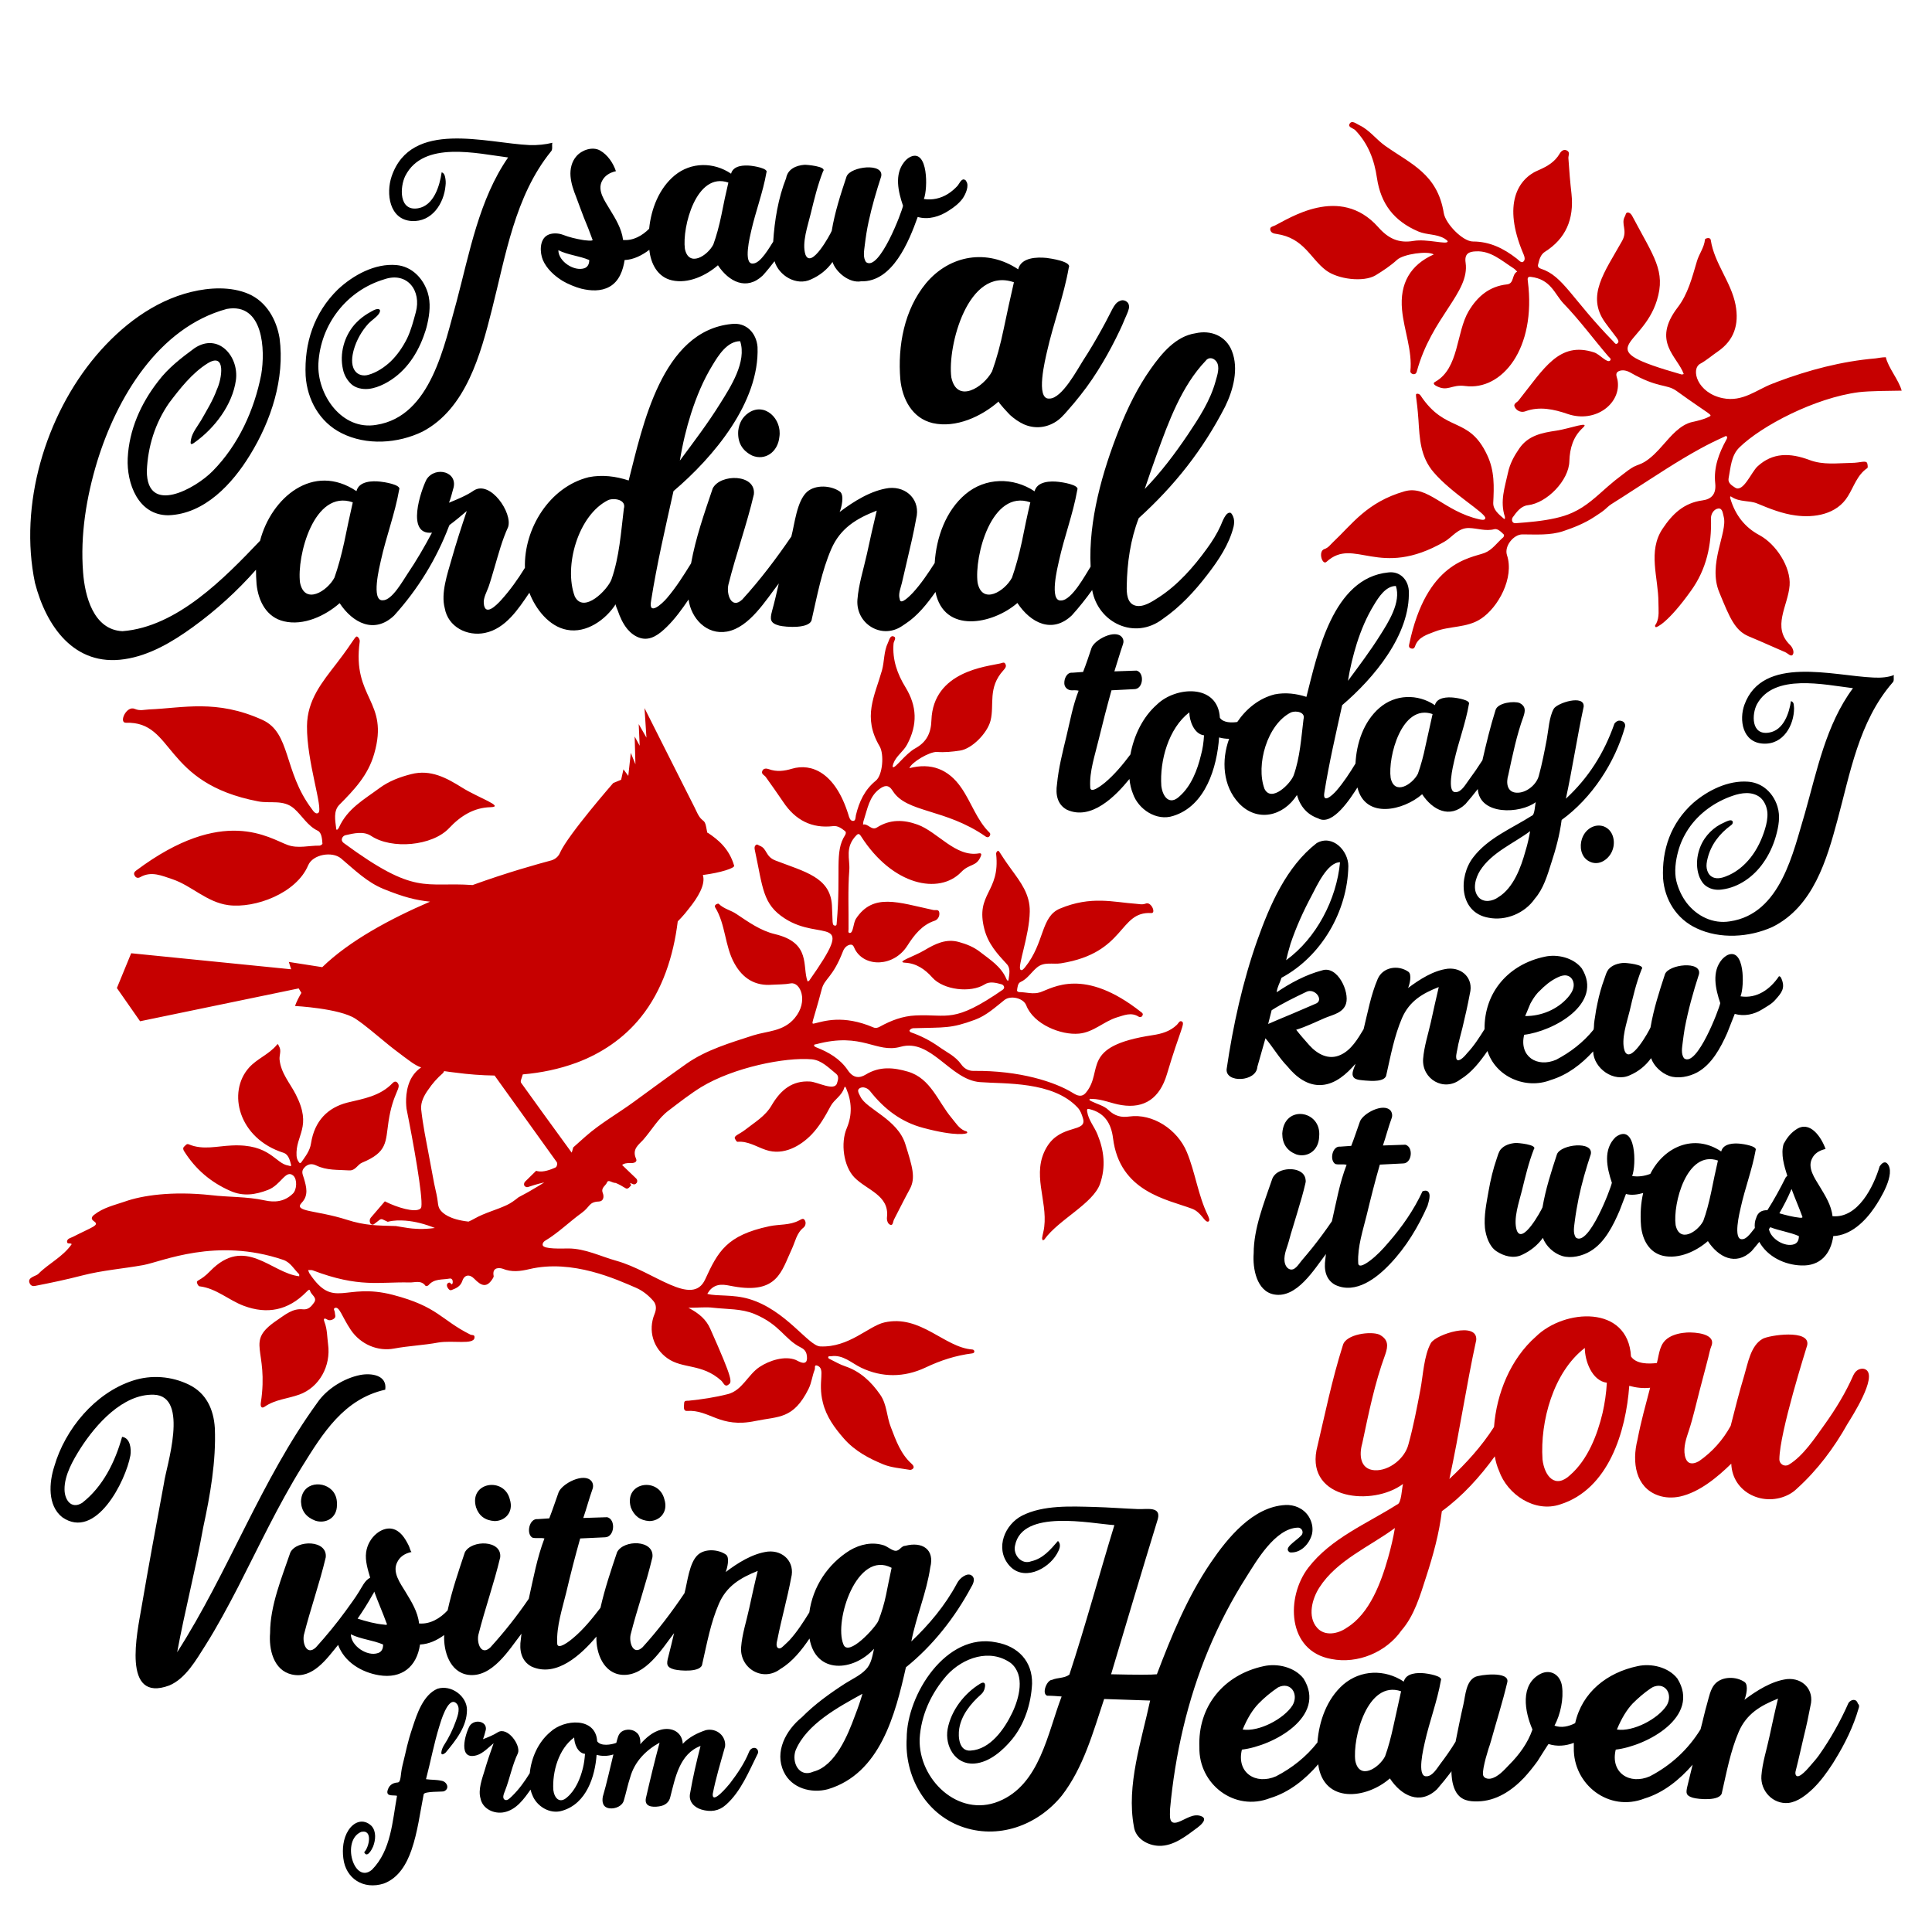 <?xml version="1.0" encoding="utf-8"?>
<!-- Generator: Adobe Illustrator 23.0.1, SVG Export Plug-In . SVG Version: 6.00 Build 0)  -->
<svg version="1.1" id="Layer_1" xmlns="http://www.w3.org/2000/svg" xmlns:xlink="http://www.w3.org/1999/xlink" x="0px" y="0px"
	 width="1000px" height="1000px" viewBox="0 0 1000 1000" style="enable-background:new 0 0 1000 1000;" xml:space="preserve">
<style type="text/css">
	.st0{fill:#C60000;}
</style>
<g>
	<path class="st0" d="M965.9,709c-0.9-0.6-2-0.7-3.1-0.4c-1.6,0.4-2.8,1.7-3.5,3.2c-4,9.1-9.2,17.6-15,25.7
		c-4.7,6.5-10.9,16.1-18.4,20.6c-2.2,1.3-4.9-0.2-4.9-2.8c0.1-14,13.9-57.2,14.4-59c1.8-8.5-19.9-5.2-23.1-3.3
		c-6.2,3.5-7.6,12.7-9.5,19c-2.6,8.6-4.8,17.3-7,26c-4,7.3-9.5,13.5-16.4,18.3c-1.5,0.8-3.4,1.6-5.1,0.8c-1.3-0.7-1.9-2.2-2.2-3.6
		c-0.9-4.5,0.7-9,2.1-13.2c2.2-6.7,3.7-13.7,5.5-20.5c1-3.8,2-7.6,3-11.4c0.5-1.9,1-3.9,1.5-5.8c0.5-1.8,0.8-3.9,1.5-5.6
		c3-6.8-8.5-7.5-12.5-7.3c-3.2,0.2-6.7,0.9-9.4,2.6c-4.9,3-4.9,8.2-6.2,13.2c-4.3,0.5-10.7,0.6-13.4-3.4
		c-1.5-26.8-34.5-24.7-49.2-10.3c-13.2,11.6-20.4,29.5-21.7,46.8c-6.4,10-14.4,18.8-23.1,26.9c5.2-23.9,8.7-48.1,13.9-71.9
		c0.8-9.9-20.9-3-23.5,1.6c-3.6,6.5-4,16.7-5.4,24c-1.8,9.5-3.6,19-6.2,28.4c-1.8,7.2-9.9,13.8-17.5,13.4c-7.6-0.5-8.1-8-6.4-13.9
		c3.3-15.5,6.4-31.1,11.9-46c1.6-4.6,1.6-7.8-3-10.3c-4.4-1.9-17.3-0.3-18.9,5.4c-5.7,17.9-9.4,36.3-13.7,54.5
		c-4.8,25.5,29.1,29.1,44.8,17.4c-0.6,1.9-0.8,10.1-3,10.6c-15.8,10-34.3,17.5-46,32.7c-11.7,15.2-11.1,43.2,11.9,47.3
		c13.6,2.7,28.4-3.5,36.3-14.8c6.7-7.7,9.7-18.2,12.8-27.8c3.6-11.1,6.7-22.3,8.1-33.9c10.7-7.8,19.7-17.8,27.4-28.4
		c0.5,2.8,1.2,5.3,2.2,7.5c4.3,12.3,18.5,21.8,31.6,17.4c25.2-7.9,34.1-37.9,35.8-61.4c3.6,1,7.2,1.4,10.8,1
		c-2.3,8.8-4.8,17.7-6.5,26.7c-3.1,12.1-0.9,24.9,10.6,29c3.6,1.3,7.6,1.4,11.4,0.6c10.2-2.3,19.4-10.1,26.5-17
		c0.6,15.4,17.3,22.6,29.9,15.9c1.5-0.8,3-1.9,4.2-3.1c10.5-9.5,19.1-21,26-33.3C958.6,733.2,971.7,712.9,965.9,709z M718.5,806.2
		c-3.6,12.7-9.5,29-21.4,36.3c-4.5,3.2-11.4,4.6-15.4,0c-5.1-5.8-2.5-15.1,1.2-20.8c9-14.1,26.1-21.2,39.1-30.8
		C721.2,795.7,720,800.9,718.5,806.2z M829.5,731.3c-2.7,11.4-7.7,24.2-16.7,32.1c-7.9,7.5-13.4,0.6-14.4-8
		c-1.3-19.7,5.6-45.2,21.9-57.7c0,6.7,3.7,17,11.4,18C831.4,721.2,830.6,726.4,829.5,731.3z"/>
	<path d="M285.9,73.9c-0.4,1.4,0.4,3.5-0.8,4.6c-18.6,23-23.4,53.9-30.5,81.8c-5.8,22.9-13.3,51.2-35.9,63.1
		c-12.8,6.2-29,7.3-41.9,0.8c-11.4-5.7-17.8-17.3-18.6-29.7c-0.8-17,4.4-32.7,16.7-44.7c7.9-7.4,19.2-13.6,30.3-12.6
		c8,0.7,13.9,6.9,16.2,14.3c1.6,5.2,1,10.9-0.2,16.1c-0.5,2.3-1.2,4.5-2,6.6c-3.8,10.3-10.3,19.4-20.3,24.5
		c-2.6,1.3-5.3,2.3-8.2,2.6c-3.1,0.3-6.6-0.4-8.9-2.5c-2.2-2.1-3.7-4.7-4.3-7.7c-1.8-8,0.6-16.9,6-23.1c1.6-1.8,3.4-3.4,5.3-4.7
		c1-0.7,2-1.3,3.1-1.9c0.9-0.5,2.2-1.3,3.2-1.4c2.2-0.3,1.8,1.4,0.8,2.7c-1.4,1.8-3.6,3.1-5.2,4.8c-3.5,3.8-6.2,8.6-7.6,13.6
		c-0.9,3.3-1.5,7.5,0.4,10.5c1.5,2.5,4.5,3.2,7.2,2.4c4.3-1.2,8.3-3.9,11.5-6.9c3.5-3.4,6.3-7.5,8.5-11.9c2.1-4.4,3.2-8.8,4.5-13.5
		c3.1-11.2-4.4-21.3-16.4-17.1c-19.3,5.8-32.9,23.2-34,43.5c-0.8,16.1,12.1,34.9,30,31.8c28.4-4.4,35.2-41.6,41.6-64.1
		c6.6-24.9,11.6-52.7,26.6-74.3c-16-2-43.8-8.9-53.2,9.5c-2.9,5.8-3.4,18.5,6.6,16.8c8.2-1.4,11.2-11.7,12.2-18.6
		c1.1,0.3,1.6,1.4,1.8,2.5c0.3,1.4,0.4,2.9,0.2,4.4c-0.8,9.2-7,18.9-17.5,18.3c-11.6-0.7-13.4-14.2-10.4-23.1
		c10.1-29.6,49-17.2,71.5-16.2C278.4,75.2,282.3,74.8,285.9,73.9z M498.3,102.7c-1.9,2.6-4.5,4.6-7.2,6.3
		c-4.7,3.1-10.5,4.9-16.1,3.3c-4.5,12.6-13,33.8-29.3,33.3c-6,1.1-13-4.6-14.8-10c-2.8,4-6.6,7-11.1,9c-7.5,3.6-16.7-1.9-18.9-9.4
		c-2,2.6-4,5.1-6.1,7.4c-8.4,8-17.6,3.2-23.2-5.3c-6.2,5.4-15.4,9.7-23.8,7.8c-7.5-1.7-11-8.7-11.7-15.8c-3.7,2.8-8.1,5.1-12.8,5.3
		c-0.8,5.3-2.8,11-7.8,13.8c-4.4,2.5-9.8,2.2-14.7,1c-2.8-0.7-7.1-2.5-9.6-4c-4.2-2.6-8.2-6.2-10.2-10.8c-1.6-3.8-1.9-10.6,2.4-12.9
		c2.2-1.2,5.5-1.1,7.9-0.2c3.3,1.3,6.8,2.1,10.3,2.7c0.4,0.1,5.7,0.8,5.1-0.1c-1.4-3.9-2.9-7.7-4.5-11.5c-1.4-3.5-2.6-7.1-4-10.7
		c-1.4-3.5-2.6-7-2.9-10.7s0.6-7.6,3.1-10.4c2.8-3.2,8.3-5.1,12.2-2.9c3.9,2.2,6.8,6.5,8.2,10.7c-3.5,0.8-5.9,2.5-7.2,5.1
		c-2.6,5,1.6,10.5,4,14.6c3,4.9,6.2,10.1,6.9,15.9c5.2,0.5,9.9-2.2,13.5-5.8c1-10.2,5.1-20.9,13.2-27.6c8.5-7,20.2-7,29.2-0.9
		c1.1-4.3,6.7-4.5,10.3-4.1c1.1,0.1,9.2,1.3,8,3.5c-1.8,10.3-5.6,20.1-7.9,30.3c-0.5,2.2-4.3,17.3,0.9,16.8c4,0,8.7-8.6,10.5-11.3
		c0.7-11,2.6-22.6,6.7-32.9c0.8-4.7,5.2-6.6,9.5-6.9c0.7-0.1,11.9,0.8,9.6,3.4c-2.8,7.1-4.6,14.6-6.4,22c-1.4,5.9-4.7,15-2.7,21.1
		c3,7.7,12.8-10.4,13.6-12.3c1.6-9.7,4.6-18.9,7.7-28.2c2.1-5.2,19.4-7.2,17.9,0c-2.5,7.7-4.8,15.5-6.5,23.4
		c-0.9,4.1-1.5,8.1-2,12.2c-0.3,2.7-1.1,6.4,0.7,8.8c6.8,5,18.6-26.2,19.1-29.2c-2.5-7.3-4.5-16.1,0.5-22.5c0.9-1.2,2.1-2.3,3.5-2.9
		c9-3.9,8.9,16.5,6.8,21.9c4.3,0.7,8.7-0.3,12.4-2.6c1.9-1.2,3.5-2.6,5-4.2c0.8-0.9,1.9-3.6,3.3-3.3c0.6,0.1,1,0.4,1.2,0.9
		C501.8,96.1,499.8,100.5,498.3,102.7z M305,134.6c-5.1-2.2-11.1-2.6-16-5.1c0,5.8,8.2,11.2,13.6,9.3
		C304.1,138.2,305,136.8,305,134.6z M377,94.5c-16.6-5.8-24,23.1-22.5,34.3c2,9.7,11.6,3.7,14.7-2.2c1.6-4.4,3-9.5,4.2-15.3
		C374.5,105.6,375.7,100,377,94.5z M583.9,156.9c0.5,0.8,0.6,1.8,0.4,2.8c-0.4,1.8-1.4,3.7-2.1,5.4c-0.8,2-1.7,4-2.6,5.9
		c-2.7,5.7-5.6,11.2-8.8,16.6c-3.5,5.9-7.3,11.6-11.6,17c-2.1,2.7-4.3,5.3-6.6,7.9c-2.1,2.4-4,4.6-6.8,6.2c-5,2.9-10.7,3.2-15.9,0.9
		c-2.6-1.2-5-2.9-7.1-4.8c-0.6-0.6-6.3-6.6-5.9-7c-8.9,7.8-22.1,13.9-34.1,11.2c-10.7-2.5-15.8-12.5-16.8-22.7
		c-1.4-17.3,2-36,13.3-49.7c12.3-14.7,31.7-17.9,47.7-7.2c1.5-6.2,9.7-6.4,14.7-5.9c1.6,0.2,13.2,1.8,11.5,5
		c-2.6,14.8-8,28.9-11.3,43.6c-0.7,3.2-6.2,24.9,1.3,24.2c6.5,0,14.5-15.2,17.4-19.7c3.4-5.2,6.5-10.5,9.5-15.9
		c1.5-2.7,3-5.5,4.4-8.3c0.9-1.7,1.7-3.5,2.9-5c0.8-1,2.2-1.9,3.6-2C582,155.4,583.1,155.8,583.9,156.9z M524.8,146.1
		c-23.8-8.3-34.5,33.2-32.4,49.2c2.9,13.9,16.7,5.2,21.1-3.1c2.3-6.4,4.3-13.7,6-21.9C521.2,162,523,154,524.8,146.1z M387.3,213.8
		c-3,2.1-4.7,5.1-5.2,9.2c-0.4,6,2,10.2,7.2,12.8c6.7,2.8,13.3-1.8,14.1-9.6C404.9,216.8,395.7,207.9,387.3,213.8z M638.6,268.4
		c0.3,1.4,0.2,2.8-0.1,4.2c-2.3,9.2-7.8,17.4-13.6,24.9c-6.6,8.6-14.1,16.7-23.1,22.9c-14.4,11-33.4,2.1-36.5-15
		c-3.3,4.6-6.8,9-10.5,13.1c-10.2,9.7-21.4,3.9-28.2-6.4c-12.8,11.1-38,16.1-42.4-5.7c-4.3,6.1-9.3,12.4-15.6,16.5
		c-0.6,0.4-1.2,0.8-1.8,1.2c-10.5,7-23.9-1.2-23-13.7c0.6-7.9,3.2-15.9,4.9-23.6c1.6-7.5,3.3-15,5.1-22.5
		c-10.6,4.1-18.8,9.1-23.5,19.8c-5,11.5-7.3,24.1-10.1,36.3c-0.5,5.3-13.7,4.2-16.9,3.4c-4.8-1.3-4.8-3.3-3.7-7.5
		c1.3-4.7,2.4-9.5,3.5-14.3c-6.7,8.6-15.2,22.8-26.8,24.9c-10.5,1.9-18.6-6.8-19.9-16.6c-3.4,5-7,10-11.3,14.2
		c-3.7,3.6-8.3,7.4-13.8,5.7c-2.6-0.8-4.8-2.5-6.5-4.5c-2.4-2.9-3.9-6.3-5.1-9.8c-0.2-0.5-1.3-2.9-1-3.2
		c-5.2,8.1-15.2,15.2-25.2,13.3c-9.3-1.7-16.3-10.8-19.5-19.2c-5.7,8.4-12.3,18.6-23,20.8c-9.2,1.9-19.1-3.1-20.8-12.8
		c-2.1-7.8,1.4-17.8,3.5-25.2c2.4-8.5,5.1-16.8,7.9-25.1c-2.9,2.5-5.9,5-9,7.3c0,0.3-0.1,0.4-0.2,0.5c-6.5,17.1-16.1,32.7-28.4,46.3
		c-10.2,9.7-21.4,3.9-28.2-6.4c-7.5,6.6-18.7,11.8-28.8,9.4c-9.1-2.1-13.3-10.5-14.2-19.2c-0.2-2.6-0.3-5.1-0.3-7.5
		c-9.8,11.1-20.7,21-32.7,29.7c-10.5,7.6-22.4,14.7-35.4,16.6c-26,3.9-40.5-17.1-46.3-39.5c-8.4-40.3,5.3-86.5,31.7-117.7
		c12.8-15.1,29.7-28.2,49.2-32.9c9.4-2.3,20.5-2.9,29.6,1c9.3,4,14.5,13.3,16.1,22.9c2.8,21-4.4,42.8-15.3,60.5
		c-9.1,14.9-23.5,30.6-42.3,31.2c-15.6,0-21.6-16.5-21-29.5c0.7-14.7,6.8-28.4,15.8-39.9c5.1-6.8,12-12.1,18.8-17.1
		c12.3-8.2,23.1,4.3,21.4,16.6c-1.8,12.7-10.9,24.7-21.2,32.1c-2.6,2-2.4,0.5-2-1.6c0.6-3.3,3.4-6.8,5.1-9.6
		c3-5.3,6.2-10.4,8.3-16.2c2.5-5.3,4.9-19.5-4.9-13.4c-8,5-14.3,13.1-19.9,20.5C80.3,219,76.5,231.1,76,243.8
		c0,23.1,25.2,9.1,34.1,0c13.3-13.5,21.5-31.5,25.1-49.9c2.2-12.8,1.1-37.4-17.8-34c-35.4,9.6-57,46.1-67.1,79
		c-5.6,18.4-8.8,38-7.3,57.3c0.9,12.2,5.3,29.8,20.4,30.5c28.3-2.2,52.8-27.5,71.2-46.8c5.8-22.3,27.5-40.7,49.9-25.7
		c1.3-5.2,8.2-5.4,12.4-4.9c1.3,0.1,11.1,1.5,9.7,4.2c-2.2,12.5-6.8,24.4-9.5,36.8c-0.6,2.7-5.2,21,1.1,20.4
		c4.8,0,10.4-10.3,12.8-13.8c4.6-6.8,8.7-13.9,12.6-21.2c-13.6,1.4-5.8-21.8-2.8-27.6c4.6-7.1,16.8-3.9,13.7,5.2
		c-0.6,2.3-1.2,4.6-2.1,6.9c4.4-1.8,9.1-3.7,13-6.4c8.5-5.2,20,11.7,17.6,19c-3.1,6.7-5,14-7.1,21.1c-1,3.3-1.9,6.6-3,9.8
		c-0.9,2.5-2.8,5.8-2.5,8.6c0.6,7,6.5,1,8.9-1.6c4.7-5.2,8.7-10.8,12.4-16.8c-0.6-20.2,12.7-41.9,33-46.9c6.9-1.4,14.1-0.5,20.7,1.7
		c7.2-28.1,17.1-77.4,53.2-81c7.6-1,12.9,4.6,13.5,11.9c1.1,28.7-22.9,57.1-43.5,74.6c-4.2,18.9-8.6,37.7-11.6,56.8
		c-1.5,8.1,5.7,1.5,8.1-1.3c4.8-5.6,8.7-11.8,12.6-18.1c2.4-13.3,6.9-26.1,11.2-38.8c3.9-7.7,22.5-7.6,21.3,3.1
		c-3.7,15.8-9.3,31.1-13.2,46.8c-1.1,4.9,1.6,12.9,7.2,7.6c9.3-10.2,17.6-21.2,25.4-32.6c1.7-6.4,2.8-18.3,8.1-23.1
		c4.4-3.9,12.5-3.4,17.1-0.1c2.3,1.8,0.8,8.2-0.2,10.5c7.3-5.5,16.3-11.2,25.5-12.4c9.4-0.9,16.5,6.5,14.1,15.9
		c-1.3,7.3-3,14.5-4.7,21.7c-0.9,3.9-1.8,7.7-2.7,11.6c-0.6,2.5-2,5.7-1.1,8.3c0.3,3.7,6-2.5,6.8-3.3c4.3-4.7,7.9-10.1,11.3-15.4
		c0.8-13.1,5.7-27,15.9-35.6c10.3-8.7,24.7-8.9,35.8-1.5c1.3-5.2,8.2-5.4,12.4-4.9c1.3,0.1,11.1,1.5,9.7,4.2
		c-2.2,12.5-6.8,24.4-9.5,36.8c-0.6,2.7-5.2,21,1.1,20.4c5.6,0,12.7-13.5,15.3-17.5c-1.2-23.8,6.1-49.3,14.8-71.2
		c4.3-10.9,9.6-21.7,16.4-31.3c5.6-7.9,12.9-16.8,23.1-18.3c7.9-1.8,15.7,1.3,18.8,9.1c3.7,9.3,0.7,20.3-3.5,28.9
		c-11.6,22.5-26.1,40.8-44.7,57.7c-4.3,11.1-6,23.2-6.2,35c-0.1,3.8,0.1,9.2,4.6,10.3c4.1,1,8.8-2.3,12.1-4.4
		c9.8-6.4,17.9-15.6,24.7-25c2.8-3.8,5.3-7.8,7.2-12c0.7-1.5,2.7-7.7,5.3-6.6C637.6,266,638.2,266.9,638.6,268.4z M592.5,253.1
		c8.4-8.6,15.6-18.2,22.3-28.1c5.8-8.7,11.6-17.5,14.4-27.7c0.8-3,2.5-7.5,0.3-10.3c-1.5-1.9-4-2.3-5.5-0.2
		c-12.4,13-19.2,31.6-25.2,48.2C596.5,241.4,594.4,247.4,592.5,253.1z M351.9,238.4c7.2-9.7,14.5-19.3,20.9-29.6
		c5.4-8.6,13.8-21.6,10.3-32.2c-6.7,0-11.3,7.4-14.3,12.4c-4.8,7.8-8.3,16.3-11.1,25C355.3,221.5,353.3,229.7,351.9,238.4z
		 M182.6,260c-20.1-7-29.1,28-27.3,41.6c2.4,11.7,14.1,4.4,17.8-2.6c1.9-5.4,3.6-11.6,5.1-18.5C179.6,273.5,181.1,266.7,182.6,260z
		 M314.9,258.8c-15.7,7.7-23.2,34.4-17.4,49.9c4.6,9.2,17-3.4,19-8.8c4.1-11.7,4.9-24.4,6.4-36.6
		C324.3,258.7,318.1,257.6,314.9,258.8z M533.3,260c-20.1-7-29.1,28-27.3,41.6c2.4,11.7,14.1,4.4,17.8-2.6
		c1.9-5.4,3.6-11.6,5.1-18.5C530.3,273.5,531.7,266.7,533.3,260z M839.9,373.4c1,0.5,1.5,1.7,1.2,2.8c-5.2,18.6-17.2,36.9-32.8,48.2
		c-1,7.7-3,15.1-5.4,22.4c-2,6.3-4,13.2-8.5,18.4c-5.2,7.5-15,11.6-24,9.8c-15.2-2.7-15.6-21.2-7.9-31.2c7.7-10.1,20-15,30.4-21.6
		c1.5-0.3,1.6-5.8,2-7c-8.1,6.1-29.1,6.9-30-6.8c-2.1,2.7-4.2,5.3-6.4,7.8c-8.1,7.7-17,3.1-22.4-5.1c-9.6,8.4-29.4,13.1-33.5-3.5
		c-3.1,4.8-12.7,20.3-20.3,16c-5.5-1.9-9.2-5.9-11-12.1c-7.1,11.1-20.6,14.2-30,4.3c-8.4-8.9-9.2-22.3-5.1-33.4
		c-1.7,0-3.4-0.2-5.2-0.7c-1.1,15.5-7,35.4-23.7,40.6c-8.7,2.9-18.1-3.4-20.9-11.5c-0.9-2.2-1.5-4.7-1.8-7.6
		c-7.2,8.9-19.8,21.7-32.4,15.9c-5-2.7-5.9-8-5.1-13.2c0.8-8.4,2.9-16.6,4.9-24.9c1.9-7.9,3.3-15.9,6.3-23.5
		c-1.2-0.3-2.5-0.2-3.7-0.2c-1.9,0-3.6-1.5-3.7-3.4c-0.2-2.7,1.4-6,4.1-5.7l5.6-0.4c1.6-4.1,3-8.3,4.4-12.5
		c1.6-4.2,12.2-9.8,15.7-5.5c0.9,1.1,1,2.5,0.5,3.8c-1.6,4.6-2.9,9.3-4.4,13.9l11.5-0.4c4.2,1.1,3.5,9.6-1.2,9.6l-11.8,0.6
		c-2.4,8.6-4.6,17.2-6.7,25.8c-1.8,7.6-4.8,16.3-4.3,24.2c-0.2,4.2,6.6-1.4,7.6-2.2c5-4.2,9.3-9.4,13.2-14.6
		c1.8-9.7,6.3-19.3,13.7-25.8c9.7-9.5,31.6-10.9,32.6,6.8c1.8,2.7,6.2,2.6,9,2.2c4.6-6.8,11.3-12.3,19.4-14.3
		c5.5-1.1,11.2-0.4,16.4,1.3c5.7-22.3,13.6-61.5,42.3-64.4c6-0.8,10.3,3.6,10.7,9.4c0.9,22.8-18.2,45.4-34.5,59.3
		c-3.3,15-6.8,30-9.2,45.1c-1.1,6.3,4.2,1.5,6.2-0.8c3.8-4.4,6.9-9.2,9.9-14.1c0.5-10.5,4.2-21.7,12.4-28.8
		c8.2-7.1,19.8-7.4,28.7-1.4c1-4.1,6.5-4.3,9.9-3.9c1.1,0.1,8.8,1.2,7.7,3.4c-1.7,9.9-5.4,19.4-7.6,29.3c-0.5,2.2-4.1,16.7,0.8,16.2
		c2.9,0,5-3.9,6.5-5.9c2.6-3.5,5-7,7.3-10.6c2-8.7,4.1-17.5,6.8-26c1.1-3.8,9.6-4.8,12.5-3.6c3,1.6,3,3.7,2,6.8
		c-3.6,9.8-5.7,20.2-7.9,30.4c-1.2,3.9-0.8,8.9,4.2,9.2c5,0.3,10.4-4.1,11.6-8.8c1.7-6.2,2.9-12.5,4.1-18.8
		c0.9-4.8,1.2-11.5,3.6-15.8c1.7-3.1,16.1-7.6,15.5-1.1c-3.4,15.8-5.8,31.8-9.2,47.6c11.7-10.8,19.7-23.5,25-38.5
		c0.1-0.3,0.2-0.5,0.4-0.7c0.8-0.9,1.7-1.3,2.6-1.2C839.2,373.1,839.5,373.2,839.9,373.4z M697.7,352.4c5.7-7.7,11.5-15.4,16.6-23.5
		c4.3-6.8,11-17.2,8.2-25.6c-5.3,0-9,5.9-11.4,9.9c-3.8,6.2-6.6,12.9-8.8,19.8C700.4,339.1,698.8,345.5,697.7,352.4z M623.2,380.6
		c-5.1-0.6-7.6-7.5-7.6-11.9c-10.8,8.3-15.4,25.1-14.5,38.1c0.7,5.7,4.3,10.3,9.5,5.3c6-5.3,9.2-13.7,11-21.2
		C622.5,387.7,623,384.2,623.2,380.6z M668.3,368.7c-12.4,6.1-18.4,27.3-13.8,39.6c3.6,7.3,13.5-2.7,15.1-7
		c3.3-9.3,3.9-19.4,5.1-29.1C675.8,368.6,670.9,367.7,668.3,368.7z M741.5,369.6c-16-5.6-23.2,22.3-21.7,33
		c1.9,9.3,11.2,3.5,14.1-2.1c1.5-4.3,2.9-9.2,4-14.7C739.1,380.3,740.3,374.9,741.5,369.6z M792,430.2c-8.6,6.4-19.9,11-25.9,20.4
		c-2.4,3.8-4.2,9.9-0.8,13.8c2.7,3,7.3,2.1,10.2,0c7.9-4.8,11.8-15.6,14.1-24C790.7,436.9,791.4,433.5,792,430.2z M830,427.7
		c-2.2-0.7-4.4-0.5-6.6,0.7c-2.2,1.3-3.7,3.2-4.6,5.8c-1.3,3.9-0.6,9.2,3.5,11.5c5.4,3.1,10.9-1.3,12.4-5.9
		C836.2,435.6,835.1,429.6,830,427.7z M969.7,350.7c-21-0.9-57.4-11.7-66.8,14.1c-2.8,7.7-1.1,19.5,9.7,20.1
		c10.6,0.6,16-9.7,16-18.3c-0.2-1.4,0.2-3.2-1.6-3.7c-0.9,6-3.7,15.1-11.4,16.3c-9.3,1.5-8.9-9.6-6.2-14.7
		c8.8-16.1,34.7-10.1,49.7-8.3c-14,18.8-18.7,43-24.9,64.8c-6,19.6-12.3,52.1-38.9,55.9c-8.7,1.4-17-2.7-22.3-9.6
		c-2.5-3.3-4.3-7.2-5.3-11.2c-1.2-4.8-0.4-10.7,0.9-15.4c1.1-4.2,3-8.2,5.4-11.8c5.4-8,13.7-13.9,22.8-17c2.3-0.8,4.8-1.4,7.3-1.4
		c2.5,0,5,0.7,6.9,2.2c2.3,1.9,3.5,4.9,3.8,7.8c0.2,3-0.4,5.9-1.3,8.8c-1.6,5.2-4,10.3-7.4,14.6c-3.4,4.3-7.8,7.9-13,9.8
		c-2.3,0.9-5.1,1.4-7.2,0c-1.4-0.9-2.2-2.5-2.5-4.2c-0.3-1.6,0-3.3,0.4-5c1.7-7.2,6.2-13,12.1-17.3c0.4-0.3,0.8-0.6,0.9-1.1
		c0.2-0.5,0.1-1-0.3-1.3c-0.9-0.7-3.2,0.5-4,0.9c-1.4,0.6-2.7,1.3-3.9,2.1c-2.5,1.7-4.6,3.8-6.3,6.3c-3.8,5.6-5.2,13.6-2.6,20
		c0.8,1.9,2,3.7,3.8,4.8c2.3,1.5,5.1,1.9,7.8,1.5c8.7-1.1,16.4-6.7,21.3-13.7c3-4.2,5.2-9,6.6-13.9c1.4-5,2.4-10.3,0.8-15.4
		c-1.2-3.9-3.6-7.5-7-9.9c-2.4-1.7-5.3-2.7-8.2-2.9c-10.4-0.8-21,4.6-28.4,11c-11.6,10.4-16.3,24.2-15.6,39
		c0.8,10.9,6.8,21,17.4,25.9c12.1,5.7,27.2,4.7,39.2-0.7c21.2-10.5,28.2-35.1,33.6-55.1c6.6-24.3,11.1-51.2,28.5-71.3
		c1.2-1,0.4-2.8,0.8-4C977.3,350.6,973.6,350.9,969.7,350.7z M918.9,517.5c-1.9,2.2-4.2,3.3-6.7,4.9c-4.3,2.7-9.4,3.8-14.3,2.4
		c0,0-3.6,9.2-3.9,9.9c-3.4,7.6-8,16.3-15.6,20.4c-4.1,2.2-9.9,3.4-14.4,1.8c-4.1-1.5-8-5.1-9.4-9.2c-2.8,3.9-6.5,6.9-10.9,8.8
		c-8.4,4-18.8-3.5-19.1-12.3c-6,6.6-13.3,12.2-21.9,14.8c-13,5.1-28.5-1.6-32.8-15c-3.8,5.5-8.2,11.2-14,14.7
		c-8.6,6.6-20-0.2-19.3-10.6c0.5-6.4,2.6-12.8,4-19c1.3-6.1,2.7-12.1,4.1-18.2c-8.5,3.3-15.2,7.3-19,16c-4,9.3-5.9,19.5-8.1,29.3
		c-0.4,4-8.1,3.3-10.8,3.1c-1.6-0.2-5-0.2-6.1-1.6c-1.6-2,0.3-4.9,0.9-7.1c-4.5,5.2-10.3,10.5-17.5,11c-7.3,0.5-13.3-4.2-17.7-9.6
		c-4.3-4.4-7.4-9.8-11.4-14.6l-4.2,14.8c-0.5,7.8-16.5,8.5-15.9,1.2c3.3-22.6,8.3-45.3,15.9-66.8c6.5-18.2,15-38,30.7-50.2
		c8.2-4.7,16.4,3.9,16.4,11.9c-0.4,23.3-13.9,46.7-34.6,57.8c-0.8,2.6-2.2,4.7-2.5,7.5c7.1-4.8,15.1-9.1,23.4-11.3
		c8.1-2.8,14.4,11.1,12.5,17.2c-1.5,4.8-6.8,5.7-10.9,7.4c-4.9,2.1-9.7,4.5-14.9,6.1c2.1,2.7,4.4,5.3,6.7,7.9
		c4.2,4.7,10.1,8,16.3,5.1c5.5-2.5,8.9-8.3,11.9-13.3c2.1-8.5,3.8-17.9,7.3-26c2.6-6.1,10.5-7.5,15.9-3.7c1.9,1.4,0.6,6.7-0.2,8.4
		c5.9-4.4,13.1-9.1,20.6-10c7.6-0.7,13.4,5.2,11.4,12.9c-1.1,5.9-2.4,11.7-3.8,17.5c-0.9,3.8-2.1,7.6-2.7,11.4
		c-0.2,1.1-1.3,4.9,0.1,5.5c1.5,0.6,4.2-2.6,5-3.6c3.5-3.7,6.3-8.1,9-12.4c-0.2-19.3,12.6-33.6,31.1-37.5c6.6-1.5,14.9,0.5,19.2,6
		c11.5,18.3-14.7,32.6-29.8,34.4c-2.7,11.2,6.7,17.2,16.6,12.9c7.4-3.9,13.9-8.9,19.2-15.4c0.4-0.5,0.3-2.6,0.4-3.3
		c0.1-1.2,0.3-2.3,0.5-3.5c0.3-2.3,0.7-4.6,1.2-6.8c0.9-4.5,2.1-8.8,3.7-13.1c0.5-1.5,1-3.3,2-4.6c1.9-2.3,5-3.2,7.8-3.4
		c0.7-0.1,11.6,0.8,9.4,3.3c-2.8,7-4.5,14.3-6.2,21.6c-1.4,5.8-4.6,14.7-2.6,20.6c2.9,7.5,12.6-10.2,13.4-12.1
		c1.6-9.5,4.5-18.5,7.5-27.6c2-5.1,19-7,17.6,0c-3,9.2-5.6,18.6-7.4,28.1c-0.4,2.3-0.7,4.7-1,7c-0.3,2.7-1.1,6.2,0.7,8.5
		c6.6,4.9,18.2-25.7,18.7-28.6c-2.5-7.4-4.5-16.3,0.9-22.6c0.8-0.9,1.7-1.6,2.7-2.2c9.1-4.3,9,16,6.9,21.3
		c8.5,1.3,15.4-3.7,19.9-10.4c0.6,0,1,0.5,1.3,1.3C924.2,511.6,922,514,918.9,517.5z M795.8,514c-1.5,1.7-2.6,3.5-3.7,5.5
		c-0.3,0.6-2.6,6.4-2.7,6.4c8.3,0.1,16.7-3.4,22.1-9.6c1.4-1.6,2.7-3.5,3-5.7c0.3-2.2-0.7-4.6-2.7-5.4c-1.8-0.8-4-0.1-5.8,0.8
		c-3.5,1.7-6.5,4.2-9.2,7C796.5,513.2,796.2,513.6,795.8,514z M665.7,497c15.7-11.4,26.1-31.5,27.9-50.7c-6.6,0-12.1,12.4-14.6,17.1
		c-4.3,8-8.1,16.4-11,25C667,491.8,666.2,494.7,665.7,497z M680.8,519.6c4.9-1.7-0.3-8.7-4.9-6.1c-6,2.9-12.1,5.8-17.7,9.4l-1.8,7.1
		c4.1-1.8,8.2-3.5,12.3-5.2C672.7,523.1,676.8,521.3,680.8,519.6z M670.9,597.5c5.3,1.8,11.7-1.5,11.9-9.3
		c1.3-13.6-18.2-16.7-19.1-1.5C663.7,592,666.1,595.6,670.9,597.5z M738.8,616.5c-0.6-0.3-1.4-0.3-2.5,0.1
		c-4.5,9.7-10.7,18.6-17.7,26.6c-2.9,3.4-6,6.7-9.6,9.4c-1.1,0.8-6.2,4.6-6,0.8c-0.4-8,2.5-16.8,4.4-24.5c2.1-8.7,4.3-17.5,6.8-26.1
		l12-0.6c4.7,0,5.5-8.6,1.2-9.7l-11.6,0.4c1.6-4.7,2.8-9.5,4.5-14.1c0.5-1.3,0.3-2.8-0.5-3.9c-3.6-4.3-14.3,1.3-15.9,5.6
		c-1.5,4.2-2.9,8.5-4.5,12.6l-5.7,0.4c-4.1-0.5-5.7,7.1-2.5,9c1.9,0.5,3.9-0.1,5.8,0.4c-3.6,9.2-5.4,19.6-7.6,29.2
		c-3.2,4.7-6.6,9.3-10.1,13.7c-1.8,2.2-3.6,4.4-5.5,6.6c-1.5,1.7-3.6,5.7-6.4,4.5c-0.8-0.3-1.4-1-1.8-1.7c-1.7-3.2-0.3-7.3,0.8-10.5
		c0.9-2.7,1.5-5.5,2.4-8.2c1.7-5.7,3.5-11.4,5.1-17.1c0.6-2.2,1.2-4.4,1.7-6.6c0.2-0.7,0.3-1.3,0.2-2c-0.4-6-9.4-7-14.4-4
		c-1.5,0.9-2.6,2.3-3.1,4c-4.1,12-9.4,25.1-9.4,37.9c-0.6,7.8,1.5,19.6,10.5,21.3c11.8,2.2,20.8-13,26.9-20.9
		c-0.1,0.9-0.2,1.8-0.3,2.6c-0.8,5.3,0.1,10.7,5.2,13.4c10.6,4.9,21.4-3.6,28.3-10.9c8.3-8.7,14.6-19.2,19.4-30.1
		C739.3,622.4,741.1,617.9,738.8,616.5z M970.1,625.2c-4.8,7-12.1,14.2-21.2,14.6c-1.3,9.3-6.8,15.6-16.6,15.2
		c-8.6-0.3-17.4-4.5-21.7-12.2c-1.3,1.6-2.6,3.2-4,4.8c-8.2,7.8-17.2,3.1-22.6-5.2c-6.1,5.3-15,9.4-23.2,7.6
		c-7.3-1.7-10.7-8.4-11.4-15.4c-0.5-6.2-0.1-11.9,1.1-17.1c-2.8,0.8-6.1,1.3-8.9,0.5c0,0-3,7.9-3.3,8.6c-3.3,7.7-7.7,16.6-15.1,21
		c-4.1,2.5-10,3.9-14.6,2.5c-4.3-1.3-8.5-5.1-10-9.4c-2.8,3.9-6.5,6.8-10.8,8.8c-4.4,2.1-9.4,0.7-13.3-1.9c-3.7-2.5-5.4-7.8-5.9-12
		c-0.6-6.4,0.8-12.9,1.9-19.2c1-5.7,2.3-11.2,4.2-16.7c0.5-1.5,1-3.4,2-4.7c1.9-2.3,5-3.2,7.8-3.4c0.7-0.1,11.6,0.8,9.4,3.3
		c-2.7,6.9-4.4,14.2-6.2,21.5c-1.4,5.7-4.6,14.6-2.6,20.5c2.9,7.5,12.5-10.1,13.3-12c1.6-9.4,4.5-18.4,7.5-27.5c2-5.1,18.9-7,17.5,0
		c-2.5,7.5-4.7,15.1-6.3,22.8c-0.8,4-1.5,7.9-2,11.9c-0.3,2.7-1.1,6.2,0.6,8.5c6.6,4.8,18.1-25.6,18.6-28.4
		c-2.6-7.8-4.7-17.3,2-23.7c10.6-7.6,10.7,14.6,8.5,20.2c3.1,0.5,6.2,0.1,9.4-1.1c7.1-14.1,22.7-21,36.7-11.6c1-4.2,6.6-4.4,10-4
		c1.1,0.1,8.9,1.2,7.8,3.4c-1.8,10-5.5,19.6-7.7,29.6c-0.5,2.2-4.2,16.9,0.8,16.4c2.5,0,5.1-4.2,6.5-5.8c-0.2-1.9,0-3.6,0.7-5.2
		c0.8-2.8,2.8-4.1,5.8-4c3.5-5.5,6.6-11.2,9.5-17c0.3-0.3,0.5-0.6,0.8-0.8c-1.6-5.1-3.5-11.2-1.9-16.5c1.5-2.8,3.5-5.5,6.2-7.3
		c7.4-5.4,13.4,4,15.5,9.9c-3.4,0.8-5.8,2.4-7,5c-2.5,4.8,1.5,10.3,3.9,14.3c2.9,4.8,6.1,9.8,6.7,15.5c13.2,1.2,21.3-15.4,24.4-25.8
		c0.8-1.2,2.4-3,3.9-1.5C981.6,607.3,973,621,970.1,625.2z M889.2,600.7c-16.2-5.6-23.4,22.5-21.9,33.4c2,9.4,11.3,3.6,14.3-2.1
		c1.6-4.3,2.9-9.3,4.1-14.9C886.8,611.5,888,606,889.2,600.7z M931.1,639.8c-4.8-2.1-10-2.7-14.8-4.6c-0.2,0.3-0.4,0.6-0.7,1
		c0.9,5,8.2,9.5,13.1,7.8C930.3,643.4,931.1,642,931.1,639.8z M932.8,629.5c-1.7-4.7-3.8-9.4-5.5-14.1c-1.9,4.6-4.1,8.7-6.3,12.6
		c3.5,1,7,1.9,10.6,2.3C932.8,630.4,933.2,630.2,932.8,629.5z M156.3,759.2c10.8-17.4,21.7-35.1,43.1-39.9c1.1-7.7-7.4-8.7-13-7.6
		c-8.5,1.7-17.4,7.3-22.2,14.4c-29.2,40.2-45.8,87.4-72.5,129.1c4-21.7,9.6-43,13.5-64.7c3.6-16.6,6.7-34.3,6-51.3
		c-0.6-9.7-4.4-18.1-13.4-22.5c-9-4.4-19.5-5.2-29-2.1c-19.5,6.3-35.1,25-40.7,44.4c-2.7,8.3-3.6,20.2,4.1,26.3
		c17.4,12.2,32.9-18.8,35.3-32c0.5-3.2,0-9-4.3-9.6c-3.6,12.9-9.9,25.8-20.7,34.2c-5.7,3.5-9.1-1.7-9.1-7
		c-0.1-7.4,4.5-15.3,8.3-21.3c7.9-12.3,21.9-28.2,37.9-27.7c18.8,0.6,6.2,38,5.3,45.6c-4,21.5-8,43.1-11.7,64.7
		c-2.1,12.5-10.4,49.4,14.4,40.2c8.6-3.6,14-13.4,18.8-20.9c6.1-9.7,11.5-19.8,16.8-30C133.9,800.6,143.9,779.2,156.3,759.2z
		 M172.7,772.4c-4.5-6.4-16.7-5.7-16.9,4.9c0.2,4.8,2.7,8,7.4,9.8c5.2,1.7,11.3-1.2,11.2-8.2C174.5,776.4,174,774.3,172.7,772.4z
		 M256,787.3c5.3,0,10-4.5,7.9-11.2c-2.9-11.9-21.3-9-17.5,4.1C247.9,784.6,251.1,787,256,787.3z M336.1,787.3
		c5.2,0,9.9-4.5,7.8-11.2c-2.9-11.9-21.1-9-17.4,4.1C328.2,784.6,331.3,787,336.1,787.3z M468.9,863c-5.5,24.4-13.3,55-40.4,63.1
		c-8.6,2.3-18.8-0.5-22.8-9c-5-10.4,1.1-21.6,9.4-28.3c6.6-6.7,14.4-12.3,22.3-17.4c3.6-2.3,7.9-4.2,10.8-7.3
		c2.8-2.9,3.3-6.9,4.2-10.7c-10.7,11.8-30.2,13.3-33.4-5.3c-4,5.9-8.8,12-15,15.7c-9.1,7-21.2-0.2-20.4-11.2
		c0.5-6.8,2.8-13.6,4.2-20.2c1.4-6.4,2.8-12.9,4.4-19.3c-9,3.6-16.1,7.8-20.1,17c-4.3,9.9-6.2,20.6-8.6,31.1
		c-0.4,4.6-11.7,3.6-14.5,2.9c-4.1-1.1-4.1-2.8-3.1-6.5c1.1-4.1,2-8.2,3-12.3c-6.3,8.2-14.8,22.3-26.7,21.6
		c-9.8-0.6-13.8-11.3-13.5-19.8c-7.7,9.1-20.6,21.4-33.6,15.5c-5.4-2.9-6.4-8.6-5.5-14.2c0.1-0.9,0.2-1.8,0.3-2.8
		c-6.4,8.3-15.2,22.9-27.5,21.3c-9.6-1.3-12.9-12.3-12.5-20.6c-3.7,2.7-7.9,4.7-12.5,4.9c-1.7,11.6-9.5,17.8-21.2,15.9
		c-9.1-1.5-17.9-6.8-21.2-15.7c-5.9,7.2-13.2,17.8-24,15.3c-9.5-2.2-11.9-13.1-11.2-21.5c0-14.1,6-28.5,10.5-41.7
		c3.4-6.6,19.3-6.5,18.3,2.6c-3.2,13.5-7.9,26.6-11.3,40.1c-0.9,4.2,1.4,11,6.2,6.5c5.5-6.1,10.7-12.4,15.5-19
		c2.3-3.2,4.7-6.4,6.8-9.8c1.6-2.5,3-5.9,5.8-7.3c-1.2-4.1-2.7-8.8-2.1-13.1c0.5-3.8,2.5-7.4,5.5-9.8c2.2-1.8,5.2-3,8-2.4
		c2,0.4,3.8,1.7,5.1,3.2c1.4,1.6,2.5,3.6,3.5,5.6c0.4,0.8,0.8,2.7,1.4,3.2c-3.7,0.8-6.1,2.6-7.4,5.3c-2.7,5.2,1.6,10.9,4.2,15.2
		c3.1,5.1,6.5,10.5,7.1,16.5c5.8,0.5,11-2.7,14.8-6.8c2.2-10.2,5.6-20.1,8.9-30c3.4-6.6,19.3-6.5,18.3,2.6
		c-3.2,13.5-7.9,26.6-11.3,40.1c-0.9,4.2,1.4,11,6.2,6.5c7.2-7.9,13.9-16.4,19.9-25.2c2.3-10.3,4.3-21.3,8.1-31.2
		c-2.1-0.5-4.1,0.1-6.2-0.4c-3.4-1.9-1.7-10.1,2.7-9.6l6-0.4c1.7-4.4,3.2-8.9,4.8-13.4c1.7-4.6,13.2-10.5,17-5.9
		c0.9,1.1,1.1,2.7,0.6,4.1c-1.8,5-3.1,10.1-4.8,15l12.4-0.4c4.6,1.2,3.8,10.4-1.2,10.4l-12.8,0.6c-2.6,9.2-5,18.5-7.2,27.9
		c-2,8.2-5.1,17.6-4.7,26.1c-0.3,4.6,7.2-1.5,8.2-2.4c5.4-4.5,9.9-10.1,14.2-15.7c2.2-9.8,5.4-19.3,8.6-28.8
		c3.4-6.6,19.3-6.5,18.3,2.6c-3.2,13.5-7.9,26.6-11.3,40.1c-0.9,4.2,1.4,11,6.2,6.5c8-8.8,15.1-18.2,21.7-28
		c1.5-5.5,2.4-15.7,6.9-19.8c3.7-3.4,10.7-2.9,14.6-0.1c2,1.5,0.6,7.1-0.2,9c6.2-4.7,13.9-9.6,21.8-10.6c8.1-0.8,14.2,5.6,12.1,13.6
		c-2,10.7-5,21.1-7.1,31.8c-0.3,1.3-1.2,4.4,0.9,4.7c1,0.1,1.9-1,2.6-1.6c1-0.9,1.9-1.8,2.8-2.7c3.9-4.3,7.1-9.3,10.2-14.3
		c1.8-13.3,9.5-25,20.9-32.1c5.4-3.2,11.7-4.6,17.8-2.6c1.7,0.6,4.3,2.8,6,2.8c2.1,0,2.9-2.6,5-2.6c8.7-2.3,15.3,1.8,12.9,11.2
		c-1.9,13-7.3,25.4-9.8,38.3c9.1-8.6,17.5-18.6,23.5-29.8c0.8-1.6,2-3,3.5-3.9c1.4-0.9,3.1-1.4,4.4-0.3c1.8,1.4,0.7,4.1-0.3,5.7
		C494.3,837.2,482.8,851.8,468.9,863z M198.3,851.2c-5.3-2.3-11.5-2.7-16.7-5.3c0,6,8.5,11.7,14.1,9.7
		C197.5,855,198.3,853.5,198.3,851.2z M200.1,840.2c-2-5.5-4.4-10.9-6.4-16.4c-0.2,0.6-0.5,1.2-0.9,1.7c-2.4,4.3-5,8.4-7.7,12.3
		c4.4,1.4,9.1,2.7,13.7,3.1C200.1,841.2,200.6,840.9,200.1,840.2z M446.4,876.7c-12.3,6.8-28.9,15.6-34.6,29.3
		c-2.2,6.2,1.8,14.3,9.2,11c11.4-2.9,17.9-19.1,21.5-28.9C444.2,883.7,445.5,879.9,446.4,876.7z M461.5,811.5
		c-17.9-9.4-29.9,27.4-25,39.5c2.4,7.1,16.7-8.7,18.1-12c1.8-4.6,3.1-9.1,4-13.4C459.5,821.2,460.4,816.5,461.5,811.5z M241.7,885
		c0-7-8.1-13.2-15.3-10.9c-7.4,3.2-10.6,13.1-12.8,19.8c-3,9-3,10.8-5.3,20c-1.1,4.3-0.6,8.5-2.4,8.7c-3.1,0.2-4.8,1.8-5.4,4.6
		c-0.3,2.8,3.1,1.8,5,2.3c-2.4,13-3,28.2-13,38.3c-9.2,7.7-16-15.1-5.6-19.6c6.3-1.5,4.1,8.1,1.6,10.5c1.5,3.3,4-1.5,4.6-2.9
		c1.3-3.3,1.8-7.8-0.8-10.7c-4.3-4.1-9.2-2.1-12,2.3c-2.7,4.2-3.2,9.6-2.6,14.4c1.2,10.5,10.4,16.5,21,13.1
		c7.7-2.9,11.8-10.2,14.3-17.4c3.2-9.3,4.4-19.2,6.3-28.8c0.5-1.6,9.3-1.2,10.4-1.5c3.3-1.3,1.7-5.1-1.3-5.5
		c-2.6-0.6-5.3-0.4-7.9-0.8c2.4-9.1,4.1-18.4,6.9-27.4c0.6-2,4.3-15,8.4-12.2c2.9,2.1,1.1,6.8,0.2,9.4c-1.6,4.5-3.7,8.8-6.3,12.8
		c-1.1,1.7-2.6,6.6,1,3.6C235.9,900.8,241.7,893.7,241.7,885z M392.1,907.9c-4.5,9-8.6,19.4-16.4,26.3c-3.7,3.3-8,3.8-12.7,2.4
		c-3.9-1.2-6.7-4.3-5.8-8.4c1.4-8.2,3.3-16.4,5.4-24.5c-10.9,4.1-13.1,16.5-15.6,26.2c-0.6,3.1-2.9,4.7-6,5.1
		c-3.5,0.5-7.5,0.1-6.7-4.2c2.2-9.6,4.5-19.2,7.1-28.8c-7.3,4-13,10-15.2,17.9c-1.3,3.9-2.1,8-3.3,12c-0.8,2.9-4.3,4.4-7.3,4.1
		c-3.5-0.4-4.1-3.1-3.6-6c2.1-7.2,3.7-14.6,5.5-21.9c-2.9,0.9-5.8,1-8.7,0.2c-0.8,11.1-5.2,25.2-17.7,28.9
		c-6.5,2.1-13.5-2.4-15.6-8.2c-0.4-0.8-0.6-1.7-0.9-2.7c-3.3,4.7-7.3,10.4-13.6,11.7c-5.4,1.1-11.3-1.8-12.3-7.2
		c-1.3-4.4,0.8-10.1,2.1-14.3c1.4-4.8,3-9.5,4.7-14.2c-2.4,2-5.6,5.3-8.7,6.2c-10,2.9-6.1-10.9-3.7-15.2c2.7-4,10-2.2,8.1,3
		c-0.3,1.3-0.7,2.6-1.2,3.9c2.6-1,5.4-2.1,7.7-3.6c5-3,11.9,6.6,10.4,10.8c-3,6.2-4.2,13.1-6.7,19.5c-0.4,1.1-1.7,3.7-0.2,4.6
		c1.4,0.9,3-1.1,3.9-1.9c3.6-3.5,6.5-7.6,9.1-11.8c0.8-7.9,4.3-16,10.6-21.3c7.3-6.8,23.6-7.8,24.3,4.8c1.9,2.7,7.2,1.8,9.9,0.8
		c0.6-2.1,0.9-4.6,2.9-5.9c2.2-1.4,5.6-1.2,7.5,0.5c1.8,1.3,2.2,4,2,6.1c2.8-3.2,6.4-6.4,10.7-7.5c5.8-1.5,11,1.3,11.3,7.3
		c3.1-3.4,7.7-5.7,12-7.1c5.6-1.2,10.5,3.1,9.9,8.5c-2.3,8.2-4.8,16.3-6.4,24.6c-0.3,5.7,8-4.4,8.9-5.5c3.9-5.1,7.5-10.4,9.9-16.3
		c0.3-0.8,0.8-1.4,1.5-1.8c0.4-0.2,0.7-0.3,1-0.3C391.9,904.5,393,906.6,392.1,907.9z M302.8,907.8c-3.8-0.4-5.6-5.3-5.6-8.5
		c-8.1,5.9-11.4,17.9-10.8,27.2c0.5,4.1,3.2,7.3,7.1,3.8c4.4-3.7,6.9-9.8,8.2-15.1C302.3,912.8,302.6,910.4,302.8,907.8z
		 M622.1,940.2c-4.3-2-8.5,1.6-12.3,2.9c-5,1.7-4.2-3-4.2-6.6c2.6-28.4,9-56.6,20-82.9c5.4-12.9,11.9-25.4,19.4-37.2
		c5.2-8.2,15-25.4,26.8-25.7c2.2,0,3.2,2.6,1.7,4.1c-3.1,3.2-9.5,6.5-5.9,8.7c5.6,0.6,10.2-4.4,11.5-9.5c0.7-3.3-0.1-6.5-1.8-9.2
		c-2.6-4-7.3-6.1-12.1-5.8c-16.7,0.9-29.8,17-38.5,29.8c-12.1,17.8-20.3,37.8-27.9,57.8c-2.7,0.3-10.6,0.3-23.7,0
		c8-26.8,16-53.7,24.2-80.4c1.7-6.7-5.8-4.9-10.3-5.1c-7.5-0.3-15.1-0.9-22.6-1.1c-11.9-0.3-26.4-1.1-37.4,4.5
		c-8.9,4.6-13.9,16.6-7.1,25.2c7.2,9.2,20.4,2.9,25.2-5.5c1.1-2,2.5-4.6,0.5-6.6c-3.9,4.5-7.7,9.1-13.8,10.5c-5.1,2-9.6-3.4-8.4-8.2
		c3.7-19,39.2-11.3,51.4-10.5c-7.9,25.8-14.9,51.8-23.3,77.4c-2.8,2-6,1.4-9,2.7c-2.6,0-5.5,7.1-2.5,8.2c2.5,0,5,0.2,7.5,0.4
		c-7.3,19-11.3,45.7-32.6,54.3c-21,8.5-41.5-11.5-40.9-32.3c0.7-12.4,6-23.8,14.2-33.1c8.3-9,22.2-13.9,33-6.2
		c7.6,6.3,4.3,18.3,0.7,25.8c-4,8.3-11.3,18.9-21.5,19.5c-6,0.5-6.6-7.1-5.9-11.4c1.1-6.9,5.9-12.9,11.1-17.5c1.2-1,2-2.4,2.2-4
		c0.3-1.7-0.2-3.1-2.5-1.7c-8.2,5-15,13.8-16.8,23.4c-1.6,8.9,4,18.7,13.9,17.9c7.8-0.6,14.8-6.9,19.5-12.6
		c6.5-8,9.8-18.5,10.3-28.7c0.2-11.7-7.3-19.4-18.5-21.4c-26-5.4-46.4,27.2-46.4,49.6c-1.2,19.4,9.4,38.7,28,45.6
		c19.2,7.1,39.7-0.4,52.3-15.9c11.2-14.5,16.2-32.9,21.9-50l23.8,0.8c-4.4,20.7-12.4,43.9-8.4,65.2c0.8,6.1,6.9,9.8,13,10
		c7.6,0.2,14.2-5.2,20-9.5C621.1,945,625.2,941.7,622.1,940.2z M962,884.3c-2.7,9.4-7.1,18.3-12.2,26.6c-0.4,0.7-0.9,1.4-1.3,2.1
		c-3,4.6-6.2,9-10.1,12.8c-3.5,3.3-7.8,6.8-12.7,7.4c-8,0.8-14.6-6.2-14-14.1c0.5-6.8,2.8-13.7,4.2-20.4c1.4-6.5,2.8-13,4.4-19.5
		c-9.1,3.6-16.3,7.9-20.3,17.1c-4.3,10-6.3,20.9-8.7,31.4c-0.5,4.8-12.4,3.6-15.1,2.8c-3.6-1.1-3.6-2.4-2.9-5.6
		c0.9-3.9,1.9-7.7,2.8-11.5c-6.7,7.7-15,14.5-24.9,17.5c-18.4,7.2-37-7.2-36.6-26.3c0-0.8,0-1.6,0-2.5c-4.2,1.6-8.7,2-13.1,0.6
		c-0.1,0-5.2,8.1-5.7,8.9c-2.2,3-4.5,5.9-7,8.6c-6.4,6.7-14.4,12-23.9,12.2c-4.5,0.1-8.5-0.5-11.1-4.6c-1-1.6-1.6-3.5-2-5.4
		c-0.2-1-0.3-1.9-0.4-2.9c0-0.5-0.3-2.3,0-2.8c-2.5,3.3-5,6.4-7.6,9.4c-8.8,8.4-18.5,3.4-24.4-5.6c-12.3,10.8-34.4,13.1-37.1-7.3
		c-6.7,7.8-15,14.5-24.9,17.5c-18.4,7.2-37-7.2-36.6-26.3c-0.9-21.3,12.7-37.6,33.3-42c7.1-1.6,16,0.5,20.6,6.4
		c12.3,19.7-15.8,34.9-31.9,36.8c-2.9,12,7.2,18.4,17.7,13.8c8.3-4.3,15.6-10.1,21.4-17.5c0.8-11,4.9-22.6,13.4-30
		c9-7.7,21.5-8,31.3-1.5c1.1-4.5,7.1-4.7,10.8-4.3c1.1,0.1,9.6,1.3,8.4,3.7c-1.9,10.8-5.9,21.2-8.3,31.9c-0.5,2.4-4.5,18.2,0.9,17.7
		c3.1,0,5.5-4.3,7.1-6.4c2.8-3.7,5.5-7.5,7.9-11.5c1.3-6.5,2.6-13,4.1-19.5c1-4.5,1.3-11.7,6-14c2.4-1.2,17.8-3.1,16.7,2.6
		c-2.4,10.2-5.6,20.2-8.4,30.3c-0.4,1.5-0.9,2.9-1.4,4.4c-1,3.2-1.9,6.4-2.5,9.6c-0.2,1.2-0.4,2.5-0.3,3.7c0.3,1.8,2.4,2.3,4,2
		c3.8-0.8,6.9-4.4,9.5-7.1c5.2-5.2,9.7-11.3,12.1-18.3c-4-9.2-6.6-23.2,4.1-28.8c5.4-2.7,10.4,0.6,11.2,6.4
		c0.9,6.5-0.8,14.6-3.9,20.4c3.6,1.3,7.4,0.4,10.7-1.3c3.6-16.1,16.6-26.2,32.3-29.5c7.1-1.6,16,0.5,20.6,6.4
		c12.3,19.7-15.8,34.9-31.9,36.8c-2.9,12,7.2,18.4,17.7,13.8c10.9-5.7,19.7-13.8,26.2-24.3c1.2-4.4,2.1-8.9,3.4-13.3
		c0.9-3.2,1.7-7.5,3.9-10c3.7-4.3,11.3-4.2,15.6-1.1c2,1.6,0.7,7.1-0.2,9.1c6.3-4.7,14.1-9.7,22-10.7c8.2-0.8,14.3,5.6,12.2,13.8
		c-1,5.3-2.1,10.5-3.4,15.7c-1.4,5.9-2.7,11.9-4.2,17.8c-0.2,0.7-0.3,1.4-0.1,2.1c1.2,3.4,7.1-4,8-5c1.4-1.6,2.8-3.2,4.1-5
		c6-8.5,11.1-17.6,15.3-27.1c1.4-1.9,4-2.3,4.8,0.3C962.4,882.5,962.4,883.3,962,884.3z M836.9,895.2c8.4,1.3,21.3-5.5,25.8-12.5
		c3.2-5.5-0.4-11.7-6.3-9.8c-0.7,0.2-1.4,0.6-2,1c-3.4,2.3-6.5,5-9.4,7.9C842,885,839.3,889.4,836.9,895.2z M643.2,895.2
		c8.4,1.3,21.3-5.5,25.8-12.5c3.4-5.8-0.9-12.6-7.5-9.3c-3.7,2.5-7.1,5.3-10.1,8.4C648.3,885,645.6,889.4,643.2,895.2z M725.2,875.4
		c-17.4-6-25.2,24.3-23.7,36c2.1,10.2,12.2,3.8,15.4-2.3c1.7-4.7,3.1-10,4.4-16C722.6,887.1,723.9,881.2,725.2,875.4z"/>
	<path class="st0" d="M970.8,185.5c-17.6,1.5-34.6,6-51.1,12.2c-0.7,0.3-1.5,0.7-2.3,0.9c-8.2,3.1-15.3,9.6-25.7,7.5
		c-13.2-2.7-16.7-15-11.7-17.8c3.3-1.8,6.1-4.3,9.2-6.4c8.2-5.7,11.1-13.7,9.1-24.2c-2.3-11.8-11-21.5-12.8-33.4
		c-0.3-1.9-3-0.8-3-0.4c-0.4,4.3-3.1,7.5-4.2,11.4c-2.5,8.4-4.6,16.9-10,23.9c-13.5,17.7,0,25.3,3.2,34.4c-0.4,0.1-0.8,0.3-1.2,0.2
		c-48.7-13.9-20.4-13.4-12.7-38.3c4.7-15.2-1.6-22.6-12.6-43.4c-0.5-1-1.2-2-2.4-2.1c-1.2,0-1.1,1.2-1.5,1.9
		c-2.4,4.1,1.6,7.2-1.5,12.8c-9.1,16.2-18.7,28.4-8.8,42.2c6.1,8.4,7.9,9.4,6.4,10.8c-0.9,0.8-1.5-0.2-2-0.8
		c-21.7-22.2-26.1-34.1-37.6-37.8c-1-0.3-1.8-1-1.5-2.1c0.6-2.6,1.3-5.3,3.6-6.7c10.7-6.8,15.1-16.8,13.7-30
		c-0.7-6.1-1.2-12.3-1.6-18.4c-0.1-1.4,1-2.9-0.6-3.9c-1.8-1.1-3.2,0.3-3.9,1.5c-2.5,4.3-6.4,6.6-10.8,8.5
		c-11.2,4.6-18.6,18-8.3,42.7c0.7,1.6,1.6,3.6,0.3,4.7c-1.1,1-2.4-0.8-3.5-1.6c-6.8-5.3-14-8.8-22.6-8.8c-5.3,0-14.2-9.2-15.1-14.7
		C744,90,730.3,84.9,717,75.5c-4.7-3.3-8.1-8.2-13.4-10.7c-1.7-0.8-3.8-2.7-5-0.8c-1.2,1.8,1.7,2.3,2.8,3.3
		c6.9,7.1,10,15.8,11.3,24.8c2,13.4,8.8,22.3,21.4,27.7c4.5,1.9,9.4,1.2,13.6,3.7c0.6,0.4,1.7,1.1,1.6,1.5
		c-0.2,1.8-10.7-1.5-17.7-0.3c-7.6,1.3-13-1.2-18.2-7.1c-19.9-22.4-46.5-4.2-53.7-0.8c-1.1,0.5-2.5,0.6-2.2,2.2
		c0.4,1.6,1.8,1.9,3.3,2.1c14.2,2.1,17.4,12.7,25.5,18.8c6.2,4.7,19.5,6.3,25.7,2.6c3.9-2.4,7.7-4.9,11.1-8c3.2-3,15.9-4.8,19-2.8
		c-12.1,5.4-17.7,15-16.4,28.7c1,10.6,5.4,21.1,4.3,31.8c-0.1,1.3,2.6,2.5,3.3,0.2c7.7-28.4,27.5-40.9,25.3-56.4
		c-0.7-4.7,1.7-5.8,5.4-5.9c7.6-0.4,13.2,4.8,19.3,8.7c0.8,0.5,1.4,1.2,2,1.8c-2.9,1.3-1.4,6.2-5.3,6.6c-9.2,1-15.3,6.3-19.8,13.8
		c-6.6,11.1-4.9,29.6-17.3,36.6c-1.2,0.6-0.9,1.3,0.2,2c6.3,3.5,8-0.8,15.3,0.2c19,2.5,36.9-19.3,32.4-54.3
		c-0.2-1.3-0.2-2.4,1.5-2.2c10.4,1.2,12.3,8.8,16.9,13.7c8.4,8.7,15.5,18.4,23.3,27.5c0.5,0.6,1.7,1.2,0.9,2.1
		c-1.5,1.6-5.4-3.3-8.3-4.2c-18.1-5.9-25.9,8.3-39.1,24.9c-0.8,1.1-3.1,1.6-1.8,3.7c1.2,1.9,3.4,2.6,5.3,1.9
		c7.3-2.7,14.8-1.1,22,1.4c14.5,4.9,28-5.7,25.7-17.8c-0.3-1.4-1.4-3.3,0.5-4.3c2-1,4.3-0.4,6.1,0.6c14.5,8.3,18.7,5.8,23.9,9.5
		c18.3,13.2,19.1,12.3,16.7,13.5c-2.6,1.3-5.6,2-8.4,2.6c-6.4,1.4-11.2,7.4-15.3,12c-2.8,3.2-5.8,6.4-9.5,8.7
		c-1.8,1.1-3.8,1.6-5.6,2.5c-2,1.1-3.9,2.6-5.7,4c-2.7,2-5.3,4.1-7.8,6.3c-5.7,5-11,10.2-18.1,13.4c-2.8,1.3-5.8,2.2-8.9,2.9
		c-6.7,1.5-13.7,2.1-20.5,2.6c-2.1,0.2-2.3-1.9-1.7-2.9c2-2.8,4.3-6,7.9-6.4c9.9-1.1,21.3-12.9,21.5-22.8c0.2-6.7,2-12.7,6.9-17.2
		c4.3-3.9-6.4,0.3-13.6,1.4c-7.5,1.1-14.6,2.5-19.2,9.2c-2.7,3.9-4.9,7.9-5.9,12.7c-1.6,7.4-4.2,14.6-1.6,22.6
		c0.1,0.5,0.2,1.7-0.6,1c-2.5-2.2-5.5-4.5-5.4-8.1c0.4-8.4,0.8-16.5-3.2-24.9c-9.6-20.3-21.4-11-34.5-30.8c-0.3-0.5-1.2-0.9-1.7-0.8
		c-1.3,0.1-0.2,0.9,0.7,13.7c0.6,9.4,0.9,18.9,7.9,27c9.4,11,27,21.1,26.7,23.7c-0.2,1.3-2.1,0.8-3.1,0.6
		c-18.5-4.2-26.6-17.9-38.7-14.5c-19.5,5.6-27.2,17.1-37,26.3c-1.4,1.3-2.4,2.9-4.5,3.6c-3.4,1.1-1.1,8.6,1.1,6.6
		c14.4-13.2,27,9.2,61-10.4c4.2-2.4,7-7.2,12.7-7.1c4.4,0.1,8.7,1.8,13.2,0.6c1.7-0.4,3.5,1.4,4.9,2.8c0.2,0.2,0,1.1-0.3,1.4
		c-3.2,2.7-5.6,6.5-9.7,8.1c-7.5,2.8-30.1,4.5-39,47.3c-0.2,0.8-0.3,1.7,0.9,2.1c1.1,0.4,1.8-0.1,2.1-1c1.6-4.9,6.2-6.1,10.3-7.7
		c7.6-3,16.5-1.8,23.8-6.6c9-5.9,17.4-21.3,13.5-33c-1.5-4.6,3.4-10.7,8-10.7c7.1,0,14.3,0.6,21.2-1.7c5.6-1.9,11.1-4.1,16.1-7.4
		c1.6-1.1,3.3-2.1,4.8-3.3c1.4-1.1,2.4-2.3,4-3.3c3.8-2.4,7.6-4.8,11.4-7.3c11.4-7.3,22.7-14.9,34.6-21.4c4-2.2,8.1-4.2,12.3-6.1
		c0.5-0.2,1.1-0.8,1.5,0c0.2,0.4-0.1,1.1-0.4,1.6c-3.8,6.9-6.6,14.3-5.7,22.5c0.6,5.8-2.2,8.2-6.6,8.8c-9.7,1.3-15.6,7.1-20.6,14.6
		c-7.9,11.7-2.2,25.4-2.2,38.2c0,3.8,0.6,7.5-1.1,10.9c-0.3,0.6-1.1,1.2-0.3,1.9c0.4,0.3,6.4-2.2,18.3-18.9
		c7.9-11,10.7-23.5,10.3-37.3c-0.1-2.4,1.5-4.9,3.8-5.2c2.2-0.2,2.3,2.5,2.8,4.3c2.1,8.1-8.4,24.5-2.3,39.1
		c5.4,13.2,8.1,19.8,15.3,22.8c6.3,2.6,12.6,5.5,18.9,8.2c1.3,0.6,2.9,2.5,3.8,1.3c1-1.4-0.1-3.8-1.3-5c-9.7-9.3-1.1-20.3-0.3-30.9
		c0.7-9.4-6.9-21.3-15.6-26c-7.7-4.1-12.5-10.5-15-18.7c-0.2-0.6-0.5-1.9,0.6-1.1c4.2,2.8,9.1,1.7,13.2,3.4c6.5,2.7,13,5.3,19.9,6.2
		c9.5,1.3,21.3-0.4,27.1-10c3.1-5,4.8-11,10-14.5c0.4-0.3,0.2-1.6,0-2.4c-0.5-1.9-3.6-0.3-8.3-0.3c-7.2,0.1-14.4,1.2-21.6-1.5
		c-10.1-3.8-19.1-3.9-26.9,3.3c-3.2,2.9-7.4,13.7-11.6,11c-1.7-1.1-3.8-2.4-3.4-4.7c1.1-5.7,1.3-11.9,5.6-16.1
		c11.4-11.2,39.2-25.7,61.8-28.6c5.7-0.7,16.5-0.7,22.2-0.8c-1.4-5.4-7-11.9-8.2-17.3C974.1,184.9,972.4,185.3,970.8,185.5z"/>
	<path class="st0" d="M625.2,629.1c-5.1-10.4-6.5-22.2-10.9-32.8c-4.9-11.8-17.8-20.1-29.8-18.4c-4.1,0.6-7.5-0.2-10.8-3.4
		c-2.3-2.2-5.8-3-8.8-4.5c-0.4-0.2-1-0.5-1-0.7c0-0.8,0.7-0.5,1.2-0.5c5.3,0,10.2,2.4,15.4,3.2c11.9,1.9,19.8-3.6,23.5-16
		c6.9-23.2,9.6-26.3,7.7-27.3c-1.2-0.6-1.7,0.9-2.5,1.7c-3.6,3.5-8,4.7-12.6,5.4c-37.7,5.7-25.2,18.3-34.4,29.6
		c-2.3,2.9-4.8,1.6-6.9,0.3c-9.2-5.7-27.6-11.7-51.5-11.4c-2.6,0-4.8-1.3-6.2-3.3c-3.1-4.4-7.7-6.4-11.6-9.2
		c-4.5-3.2-9.4-5.7-14.6-7.5c-0.3-0.1-0.7-0.7-0.7-0.8c0.4-0.8,1.1-1.2,2-1.3c16.4-0.5,19.3,0.3,32-4.4c5.9-2.2,10.4-6.4,15.2-10.2
		c3.1-2.5,9.8-1.1,11.3,2.8c3.8,9.8,18,15.5,27.3,14.6c7.5-0.7,12.8-6.3,19.6-8.4c3.7-1.1,7.4-2.8,11.2-0.4c0.7,0.4,1.5,0.4,2-0.5
		c0.5-0.9,0-1.4-0.6-1.8c-29.7-23.5-45.8-12.5-52.3-10.3c-3.7,1.2-7.3-0.1-11-0.1c-0.3,0-1-0.5-1-0.7c0.2-1.7,0.4-3.9,1.8-4.5
		c3.6-1.6,5.6-5.1,8.5-7.5c3.8-3.2,8.3-1.5,12.5-2.2c33.7-5.4,29.7-27,46.7-26c2.6,0.2,0-6.1-2.9-4.9c-1.8,0.7-3.4,0.2-5,0.1
		c-11.6-0.8-23.2-4.3-39.4,2.5c-10,4.2-7.8,17.6-18,30.3c-0.6,0.7-1.6,2.1-2.4,1.3c-1.7-1.5,4.6-17.6,4.8-30
		c0.2-9.1-4.9-15.5-9.6-22c-6.5-8.9-6.2-10-7.1-9.4c-0.4,0.3-0.8,1-0.7,1.5c2.2,20-10.9,20.3-6.1,38.9c2,7.7,6.7,12.8,11.6,18.1
		c2.1,2.2,1.3,5.4,0.9,8.2c-0.2,0.9-0.8,0.1-1-0.3c-2.8-6.7-8.5-10.1-13.6-14.1c-3.3-2.6-7-4.1-11-5.2c-6.7-1.9-12.3,0.9-18,4.3
		c-5.4,3.2-15,6.1-9.9,6.4c5.8,0.3,10.3,3.4,14.1,7.7c5.7,6.4,19.8,8.1,27.1,3.5c2.6-1.7,5.9-0.8,8.8,0c0.9,0.3,2,1.7,0.5,2.8
		c-25.6,17.7-28.2,12.5-45.1,13.3c-6.7,0.3-12.7,2.6-18.5,5.8c-1.1,0.6-2.1,0.9-3.3,0.4c-15.9-6.8-26-3.1-30.4-2.1
		c-2.3,0.5-1.2,0.6,3.7-17.9c1.4-5.3,5.6-5.8,10.8-19.1c0.6-1.7,1.8-3.3,3.7-3.7c1.9-0.4,2.1,1.5,2.7,2.5c5.1,9.3,20.1,9,27.1-2.1
		c3.5-5.5,7.6-10.7,14-12.8c1.6-0.5,2.7-2.2,2.5-4.1c-0.2-2.1-2.1-1.2-3.2-1.5c-18.1-3.9-31.1-9-40,4.6c-1.4,2.2-1.3,7.5-3.2,7.3
		c-1-0.1-0.6-1.2-0.6-1.9c0.1-10.2-0.4-20.5,0.4-30.7c0.4-5.7-2.5-11.8,3.8-18.1c1-1,1.7-0.3,2.3,0.7c16.3,25.5,40.4,30.3,51.8,18.5
		c4.4-4.6,7.9-2.6,10.2-8.3c0.4-1,0.2-1.6-1-1.4c-12.1,2.1-21.3-11.1-31.8-14.9c-7.2-2.6-14.2-2.8-21,1.5c-2.8,1.8-4.6-2.2-7.2-1.5
		c0.1-0.8,0.1-1.6,0.4-2.3c1.9-5.8,2.8-12.2,8.1-16.1c2.6-1.9,4.7-2.5,6.9,1c7.1,11.4,27.2,9,48.1,23.6c1.7,1.2,2.9-1.1,2.1-1.9
		c-6.7-6.5-9.5-15.8-14.7-23.3c-6.7-9.8-15.8-13.1-26.9-10.2c1-3,10.4-8.6,14.3-8.4c4,0.3,7.9-0.1,11.9-0.7
		c6.2-0.9,14.2-9.1,15.8-15.5c2.1-8.3-1.6-17,6.7-26.1c0.8-0.9,1.7-1.9,1-3.2c-0.6-1.3-1.7-0.5-2.7-0.3c-6.7,1.6-34.7,3.9-35.6,29.4
		c-0.2,6.6-2.5,11.3-8.3,14.5c-5.4,3-10.6,10.8-11.7,9.7c-0.2-0.2,0.1-1.3,0.3-1.8c1.5-4,5.1-6.1,7.1-9.8
		c5.5-10.3,5.2-19.9-0.9-29.8c-4.1-6.7-6.8-14.1-6.1-22.5c0.1-1.3,1.8-3.1,0-3.7c-1.8-0.6-2.2,1.8-2.9,3.3
		c-2.2,4.5-1.8,9.6-3.1,14.3c-3.8,13.4-10.2,24.1-1.2,39.3c2.4,4.1,1.6,14.9-2,17.8c-5.7,4.6-8.6,10.8-10.3,17.9
		c-0.2,1.1-0.1,3-1.5,2.9c-1.5,0-2-1.9-2.4-3.3c-6.8-21.8-19.1-26.7-29.2-23.7c-4,1.2-7.9,1.7-12,0.2c-1.1-0.4-2.8-0.6-3.4,1.1
		c-0.5,1.5,1.1,2,1.8,2.9c3.1,4.3,6.1,8.6,9.1,13c6.3,9.5,14.9,13.8,25.8,12.5c2.4-0.3,4.3,1.1,6.1,2.5c0.7,0.5,0.6,1.4,0.1,2.2
		c-5.6,8.6-2,18.8-4.3,45.2c-0.1,0.7,0.1,1.7-0.9,1.6c-1.7-0.1-1.1-1.8-1.6-10.6c-0.9-14.5-14.2-17.3-29.2-23.1
		c-5.3-2-4.3-6.2-8.1-7.6c-0.7-0.2-1.3-1.1-2.1-0.4c-0.8,0.7-0.7,1.7-0.5,2.6c4.2,19.6,4,28,15.5,35.4c19,12.3,37.6-3.3,12.7,32.1
		c-0.2,0.3-0.6,0.3-0.9,0.5c-2.9-7.8,2-20-16.9-24.5c-7.5-1.8-13.6-6.2-19.9-10.4c-2.9-2-6.5-2.6-9.2-5.3c-0.3-0.3-2.7,0.5-1.8,1.9
		c5.4,8.8,4.9,19.9,9.9,28.9c4.4,8,10.9,11.8,19.5,11.1c3.2-0.2,6.5-0.1,9.7-0.7c4.9-0.9,9.4,9.2,2,18c-5.9,7-14.2,6.6-21.4,8.9
		c-11.7,3.8-24.4,7.5-34.6,14.7c-9.2,6.5-18.2,13.1-27.2,19.7c-8.2,6-17.3,11.1-25,17.9c-2.1,1.9-4.3,3.8-6.4,5.7
		c-0.2,0.6-0.3,1.2-0.5,1.8c-0.1,0.3-0.2,0.6-0.3,0.9c-6.8-9.3-22.1-30.4-26-35.9c-0.4-0.4-0.4-1-0.3-1.5l1-3.1
		c9.4-0.8,18.7-2.7,27.7-6c12.7-4.7,24.5-12.5,33.4-23.6c11.2-13.9,16.9-31.7,19.1-49.6c0,0,3-2.9,6-6.9c4.1-5.1,8.6-12.1,7-17.1
		c9.4-1.2,16.5-3.6,16.2-4.8c-2.6-8.9-8.3-13.5-13.7-17.1c0,0-0.1,0-0.2,0.1c-0.2-1-0.4-2.1-0.6-3.1c-0.4-1.9-0.6-2.6-2.2-3.8
		c-1.8-1.5-2.9-4.6-4-6.7c-1.5-3-3-5.9-4.5-8.9c-4.1-8.1-8.2-16.3-12.3-24.4c-2.8-5.6-5.7-11.3-8.5-16.9c-0.1-0.3-0.3-0.5-0.4-0.8
		l1,15.3l-4-7l0.5,11.2l-2.6-4.8l0.4,14.4l-2.4-5.9l-1.3,11.9l-2.5-3.4l-1.2,5.4l-4.1,1.7c0,0-23.4,26.8-27.5,36
		c-0.8,2-2.5,3.4-4.4,4c-7.1,1.9-22.7,6.2-40.9,12.8c-25.1-1.8-29.2,5.8-66.6-21.7c-2.2-1.6-0.6-3.8,0.8-4.1c4.4-1,9.3-2.2,13.2,0.3
		c10.7,7.2,31.8,5.3,40.5-4c5.9-6.3,12.8-10.6,21.4-10.8c7.6-0.2-6.5-5-14.5-10c-8.3-5.2-16.5-9.7-26.6-7.1
		c-5.9,1.5-11.5,3.6-16.5,7.3c-7.8,5.8-16.5,10.5-20.9,20.4c-0.3,0.6-1.3,1.9-1.4,0.4c-0.5-4.2-1.5-9,1.6-12.2
		c7.6-7.7,14.9-15.2,18.1-26.5c7.9-27.5-11.6-28.4-7.5-58.1c0.1-0.7-0.4-1.8-1-2.3c-1.4-1-1,0.7-11,13.7
		c-7.4,9.6-15.2,18.9-15.3,32.4c-0.2,18.4,8.5,42.7,5.9,44.9c-1.3,1.1-2.7-0.9-3.5-2.1c-14.6-19.4-10.7-39.3-25.5-46
		c-23.8-10.8-41.2-6.1-58.6-5.4c-2.4,0.1-4.8,0.9-7.5-0.3c-4.3-1.8-8.4,7.3-4.5,7.2c25.4-0.8,18.6,31.2,68.5,40.7
		c6.2,1.2,13-1.1,18.5,3.7c4.2,3.7,7,9,12.3,11.5c2,1,2.2,4.2,2.4,6.7c0,0.3-1,1-1.5,1c-5.5-0.1-11,1.6-16.4-0.3
		c-9.7-3.5-33.3-20.6-78.4,13.1c-0.8,0.6-1.7,1.4-0.9,2.7c0.7,1.3,1.8,1.4,2.9,0.8c5.8-3.3,11.2-0.7,16.7,1.1
		c10,3.4,17.7,11.9,28.9,13.4c13.8,1.8,35.2-6.1,41.3-20.6c2.4-5.7,12.4-7.4,17-3.6c7,5.9,13.5,12.4,22.2,15.9
		c10.4,4.2,16.4,5.7,23.9,6.5c-20.7,8.9-41.8,20.3-55.8,33.9l-17.3-2.7l1.2,3.8l-82.8-8.3l-7.4,18l12,17.2l82.1-17l1.4,2.3
		c-1.3,2.2-2.5,4.5-3.3,6.8c0,0,23.1,1.2,31.3,6.6c5.4,3.6,10.4,8.1,15.5,12.2c3.1,2.6,6.3,5,9.5,7.4c2.8,2,5.7,4.5,9,5.6
		c-2.4,1.6-4.2,3.7-5.6,6.5c-3.2,6.8-2,14.4-2,14.8c3.5,17.4,8.5,45.2,7.7,50.8c-0.1,0.5-0.2,0.7-0.5,1c-2.9,2.3-12.3-0.8-17.6-3.4
		l-0.8-0.4l-7.3,8.5c-0.6,0.7-0.7,1.8-0.3,2.7c0.4,0.9,1.3,1.1,2,0.6l3-2.3c0.4-0.3,0.9-0.3,1.3-0.2l2.8,1.3l0.4-0.1
		c2.9-0.7,5.9-0.7,8.7-0.5c5.2,0.4,10.3,1.8,15.3,3.8c-0.9,0.1-1.8,0.2-2.7,0.3c-2.4,0.2-4.8,0.3-7.3,0.1c-2.4-0.1-4.8-0.5-7.2-0.9
		c-1-0.2-2-0.3-3-0.5c-9.7-0.3-15.9-0.2-25.5-3.3c-15.7-5-27.8-4-23.2-8.8c3.6-3.8,2.4-8.2,1.1-12.6c-0.5-1.8-1.6-3.5,0.1-5.4
		c1.9-2.2,4.1-2.3,6.2-1.3c5.5,2.7,11.3,2.2,17.1,2.6c3.3,0.2,4.3-3,6.7-4c13.2-5.5,12.1-10.5,13.7-21.3c2.3-15.3,7-17.3,4.6-20.1
		c-0.7-0.8-1.6-0.7-2.4,0.1c-6.5,6.9-15.3,8.2-23.5,10.2c-10.2,2.6-17,9.5-18.8,21c-0.6,4.1-3,6.9-5.1,10c-0.2,0.2-0.7,0.4-0.8,0.3
		c-0.9-1-1.5-2.2-1.6-3.7c-0.7-10.9,8.3-14.8-0.4-31.8c-3-5.9-7.7-11-8.4-18.1c-0.2-2.3,1.1-4.6-0.3-6.9c-0.3-0.4-0.4-1.6-1.1-0.7
		c-4.1,5-10.2,7.1-14.4,11.8c-11.4,12.7-5.5,36.7,17.9,44.1c2.4,0.8,3.2,3.6,3.8,6c0.4,1.4-0.7,0.7-1.3,0.6
		c-6.9-1-9.4-11.4-29.4-10.4c-7.4,0.3-14.9,2.5-22.2-0.6c-1.1-0.5-1.7,0.6-2.4,1.2c-0.7,0.6-0.5,1.5-0.1,2.2c6,9.6,14,16.3,24,20.7
		c6.7,3,13,2,19.5-0.5c6.8-2.6,9.2-10.8,13.1-7.4c2.2,2,1.8,7.4-0.2,9.3c-4.3,4.2-9.3,4.7-14.7,3.5c-9.1-2-18.5-1.6-27.7-2.7
		c-20.3-2.2-35.8,0.2-44.5,3.3c-5.5,1.9-11.2,3.1-16,6.9c-1.4,1.1-1.7,2.2-0.1,3.3c3.1,2.1-0.5,2.8-10.9,8.1c-1.1,0.6-2.9,0.8-3,2.4
		c-0.1,1.7,2,0.5,2.4,1.4c-4.7,6.7-11.9,9.9-17.3,15.4c-1.1,1.1-5.5,1.7-4.6,4.4c0.4,1.3,1.3,2.1,2.9,1.8c8.2-1.6,16.3-3.3,24.4-5.4
		c10.4-2.7,21.1-3.5,31.7-5.4c9.7-1.8,37.6-14.5,72.4-2.7c3.8,1.3,5.5,4.8,8.2,7.4c0.2,0.2,0,0.7,0.1,1.1
		c-14.5-1.6-28-21.3-46.1-2.7c-5.2,5.4-7.4,4.5-6.8,6.2c0.2,0.7,0.8,1.7,1.3,1.7c8.6,1,15.1,7.2,22.9,10.1
		c12.1,4.5,22.9,2.4,32.3-7.1c0.6-0.6,1.7-1.9,2-0.7c0.5,2.2,4,3.5,2,6.2c-1.3,1.8-2.8,3.7-5.7,3.4c-5.3-0.6-9.2,2.8-13.5,5.7
		c-16.9,11.5-4,14.4-8.3,42.7c-0.3,2,0.4,3.1,2,2c5.5-3.8,12-4.1,18-6.3c10.2-3.7,16.4-14.7,14.8-26.1c-0.5-3.8-0.4-7.6-1.8-11.3
		c-0.4-1-0.9-2.8,1.4-1.4c0.9,0.6,2.4,0.4,3.5-0.5c1.2-0.9,0.4-2.1,0.4-3.2c0-0.8-1-1.8,0-2.3c2.4-1,3.6,4.4,8.3,11.4
		c5.1,7.5,14,11.2,22.4,9.6c7.5-1.4,15.3-1.7,22.8-3.1c7.6-1.3,18.4,1.3,18.8-2.5c0.2-1.8-1.3-1.2-2.1-1.6
		c-15.3-7.6-16.7-14.5-40.2-20.6c-25.1-6.5-30.4,7.8-43-10.9c-0.4-0.6-0.6-1.3-0.8-1.9c0.8,0,1.6-0.1,2.3,0.1
		c24.1,9.2,34.6,5.9,50.1,6.3c2.8,0.1,6.1-1.4,8.4,1.8c0.1,0.2,1.2,0,1.5-0.4c3-3.5,7.1-2.7,10.8-3.4c2.1-0.4,1.8,2.3,1.6,2.6
		c-0.7,0.9-0.9-0.4-1.4-0.5c-0.7-0.2-2.2,0.7-1.1,2.6c0.5,0.8,1.1,1.6,2.1,1.2c2.3-0.9,4.5-1.8,5.5-4.7c1.1-3.3,3.8-3.6,6.2-1.1
		c3.6,3.7,6.5,5,9.7-0.4c0.2-0.3,0.4-0.8,0.3-1.1c-0.9-4.8,3.3-4.2,4.7-3.7c4.7,1.9,9.1,1.3,13.8,0.2c22.3-5.3,45.3,5.4,55.3,9.7
		c3.4,1.5,6.4,3.9,8.9,6.8c1.6,1.9,1.6,4.3,0.6,6.7c-3.5,8.6-0.7,17.7,6.6,22.9c7.9,5.7,17.9,2.6,27.9,11.6c1.1,1,1.8,3.5,3.6,2.2
		c2-1.4,2.9-1.7-9.3-29.1c-2.1-4.7-5.7-7.9-11.3-10.8c5.3,0,9.2-0.5,13,0c7.1,0.8,14.4,0.4,21.2,3.2c13.4,5.6,15.4,13,23.9,17.3
		c1.5,0.7,2.7,1.8,3.1,3.6c1.4,7.4-4.6,3.3-5.6,2.9c-5.8-2.3-13.7,0.3-18.7,3.6c-6.1,4-9,12.2-16.5,14.1c-6.7,1.7-13.4,2.7-20.2,3.4
		c-1,0.1-2.4-0.3-2.4,1.4c0,1.4-0.7,4,1.5,3.9c11.8-0.8,16.8,9.1,35.4,5.2c12.1-2.5,19.6-0.8,27.5-16.6c1.6-3.2,1.9-6.8,3.2-10
		c0.3-0.7-0.4-2.6,1.2-2.1c4.7,1.6,0.2,8,3,19.1c1.8,7.4,6.1,13.2,10.9,18.7c5.7,6.5,13,10.3,20.5,13.4c4.3,1.7,9.1,2,13.7,2.8
		c0.7,0.1,3.3-0.9,0.9-3.1c-5.6-5-8.1-11.9-10.8-19c-2.2-5.5-2-11.8-5.5-16.8c-4.7-6.8-10.4-12.1-18.1-14.7
		c-2.7-0.9-5.3-2.4-7.9-3.7c-0.5-0.2-1.2-0.6-0.8-1.3c0.1-0.3,0.9-0.2,1.3-0.2c6.2-1,10.6,3.5,15.6,5.9c10.8,5.2,22.3,5.1,33.2,0
		c8-3.8,15.7-6.3,24.4-7.4c1.5-0.2,1.2-1.9,0-2c-14.5-1-26.8-18.3-45.6-14c-8.2,1.9-18.3,13.1-33.2,12.4
		c-6.1-0.3-17.7-18.8-36.6-24.5c-8.7-2.6-16.7-1.3-21.8-2.7c0.4-0.6,0.8-1.3,1.3-1.9c3.6-4,7.8-2.8,12.1-2c23,4.2,25-7.9,30.3-19.2
		c1.8-3.8,2.5-8.4,6.1-11.2c1-0.8,1.5-2.6,0.6-3.9c-0.8-1.3-2-0.2-2.9,0.2c-4.9,2.6-10.3,1.9-15.4,3c-22.1,4.7-26.6,13.1-33.2,27.5
		c-6.7,14.6-26.6-4.2-45.9-9.6c-8.3-2.3-16.2-6.4-25-6.4c-2.8,0-12.7,0.5-13.2-1.7c-0.2-1,0.5-1.8,1.1-2.2
		c6.9-4.1,12.7-9.9,19.2-14.6c4.2-3,3.5-5.6,8.8-5.8c2.3-0.1,2.8-2.4,2-4.4c-1.1-2.8,1.5-3.7,2.2-5.5c0.7-1.7,2.5,0.3,4.5,0.3
		c1.7,0.7,3.3,1.6,4.9,2.6c0.6,0.5,1.4,0.4,2-0.2l1.1-1.2c-0.3-0.4-0.4-0.9-0.6-1.2c0.4,0.1,0.8,0.3,1.5,0.6
		c0.6,0.3,1.4,0.1,1.9-0.6l0.1-0.1c0.4-0.7,0.3-1.6-0.3-2.2l-7.3-7c0.8-0.7,2.1-1.1,4.4-1c1.5,0.1,3.7-0.4,2.8-2.3
		c-2.2-4.9,1.4-7.2,3.6-9.6c4.5-5.1,7.9-11.3,13.3-15.3c5.5-4.2,11-8.5,16.8-12.1c16.8-10.2,43.5-15.6,57.3-14.4
		c5.2,0.5,8.8,4.5,12.7,7.6c1.5,1.3,0.8,3.3,0.3,4.9c-1.4,4.1-10.1-0.8-13.9-1c-9.2-0.6-15.2,4.3-19.9,12.3
		c-3.3,5.7-8.8,8.8-13.6,12.6c-3.2,2.5-6.1,3.1-5.4,4.7c0.3,0.6,0.9,1.6,1.3,1.6c5.4-0.5,9.9,2.6,14.7,4.2c9.2,3.1,18-2.1,23.7-8
		c4.1-4.3,7-9.4,9.9-14.8c1.8-3.3,5.7-5.2,7-9.4c0.3-1.1,0.8-0.1,1,0.4c2.9,6.8,3.2,13.6,0.3,20.5c-3.3,7.7-1.7,19.7,3.9,25.5
		c6.4,6.6,18.2,9.2,16.9,20.6c-0.2,1.5,0.4,3.7,1.9,4c1.3,0.3,1.2-1.9,1.8-2.9c2.7-5.2,5.3-10.5,8.1-15.6c3.2-5.9,1.3-11.7-2.3-23.3
		c-4-12.9-20.1-18.1-23.2-24.5c-0.7-1.5-2.1-3.4-0.5-4.4c1.7-1.1,4.1-0.2,5.4,1.4c7.4,9.4,16.2,16.1,27.6,19.1
		c17.2,4.6,22.6,3,22.7,2.6c0.2-0.9-0.8-0.9-1.3-1.1c-3-1.3-4.6-4.1-6.7-6.6c-7.1-8.4-10.8-20.5-22.6-24c-7.5-2.2-14.7-2.9-21.9,1.5
		c-3.3,2-6.5,1.9-9.3-2.3c-4-5.9-9.9-9.3-16.3-11.8c-0.4-0.2-1.1-0.5-1.1-0.8c-0.2-0.8,0.6-0.7,1-0.8c24.2-6.5,31,4.9,43.8,1.3
		c15.8-4.4,25.6,17.1,41,18.3c12.7,1,37.8-0.6,50.6,13.2c1.5,1.6,2.1,3.5,2.7,5.4c2.5,7.9-11.5,2.7-18.8,15.2
		c-7.9,13.5,0.5,27.2-1.2,41.1c-0.2,1.9-0.8,3.8-1.1,5.7c-0.1,0.4,0.2,0.9,0.3,1.3c0.3-0.2,0.8-0.2,0.9-0.5
		c7.3-10.2,25.2-18.5,28.8-28.8c3-8.7,2.1-17.1-1.3-25.4c-1.6-4.1-4.7-7.4-5.4-12c-0.2-1.4,0.3-1.5,1.3-1.2c7.4,1.8,11.1,7,12.1,15
		c3.4,27.8,28,31.7,40.8,36.5c5.2,1.9,6.7,7.7,8.7,6.6C626.3,631.6,625.7,630.2,625.2,629.1z M288.4,602.5l-0.1,0.5
		c-0.1,0.6-0.4,1.2-1,1.4c-2.1,0.9-6,2.5-9.1,1.8l-0.7-0.2l-5.8,5.7c-0.5,0.6-0.6,1.5-0.3,2.1l0.1-0.1c0.4,0.7,1.1,0.9,1.8,0.7
		c1.5-0.5,4.5-1.5,8.4-2.4c-1.2,0.8-2.5,1.6-3.7,2.3c-3.1,1.9-6.3,3.7-9.6,5.4c-2,1.6-3.9,3-6,4c-5.5,2.6-11.4,4-16.7,7
		c-1.2,0.7-2.3,1.2-3.2,1.6c-9.8-1.1-13.5-4.3-14.8-6.3c-1.1-1.6-1-3.8-1.4-5.9c-0.4-2.5-1.1-5-1.6-7.6c-0.8-4.6-1.8-9.3-2.6-13.9
		c-1.5-8-3.2-16.1-4.1-24.4c-0.4-3.7,1.7-7.5,3.6-10.1c2.2-3.3,4.9-6.3,7.6-8.6c0.2-0.2,0.5-0.6,0.7-1.1c2,0.3,4,0.6,6,0.8
		c6.7,0.9,13.4,1.4,20.1,1.5l32.1,44.7C288.3,601.6,288.4,602,288.4,602.5z"/>
</g>
</svg>
